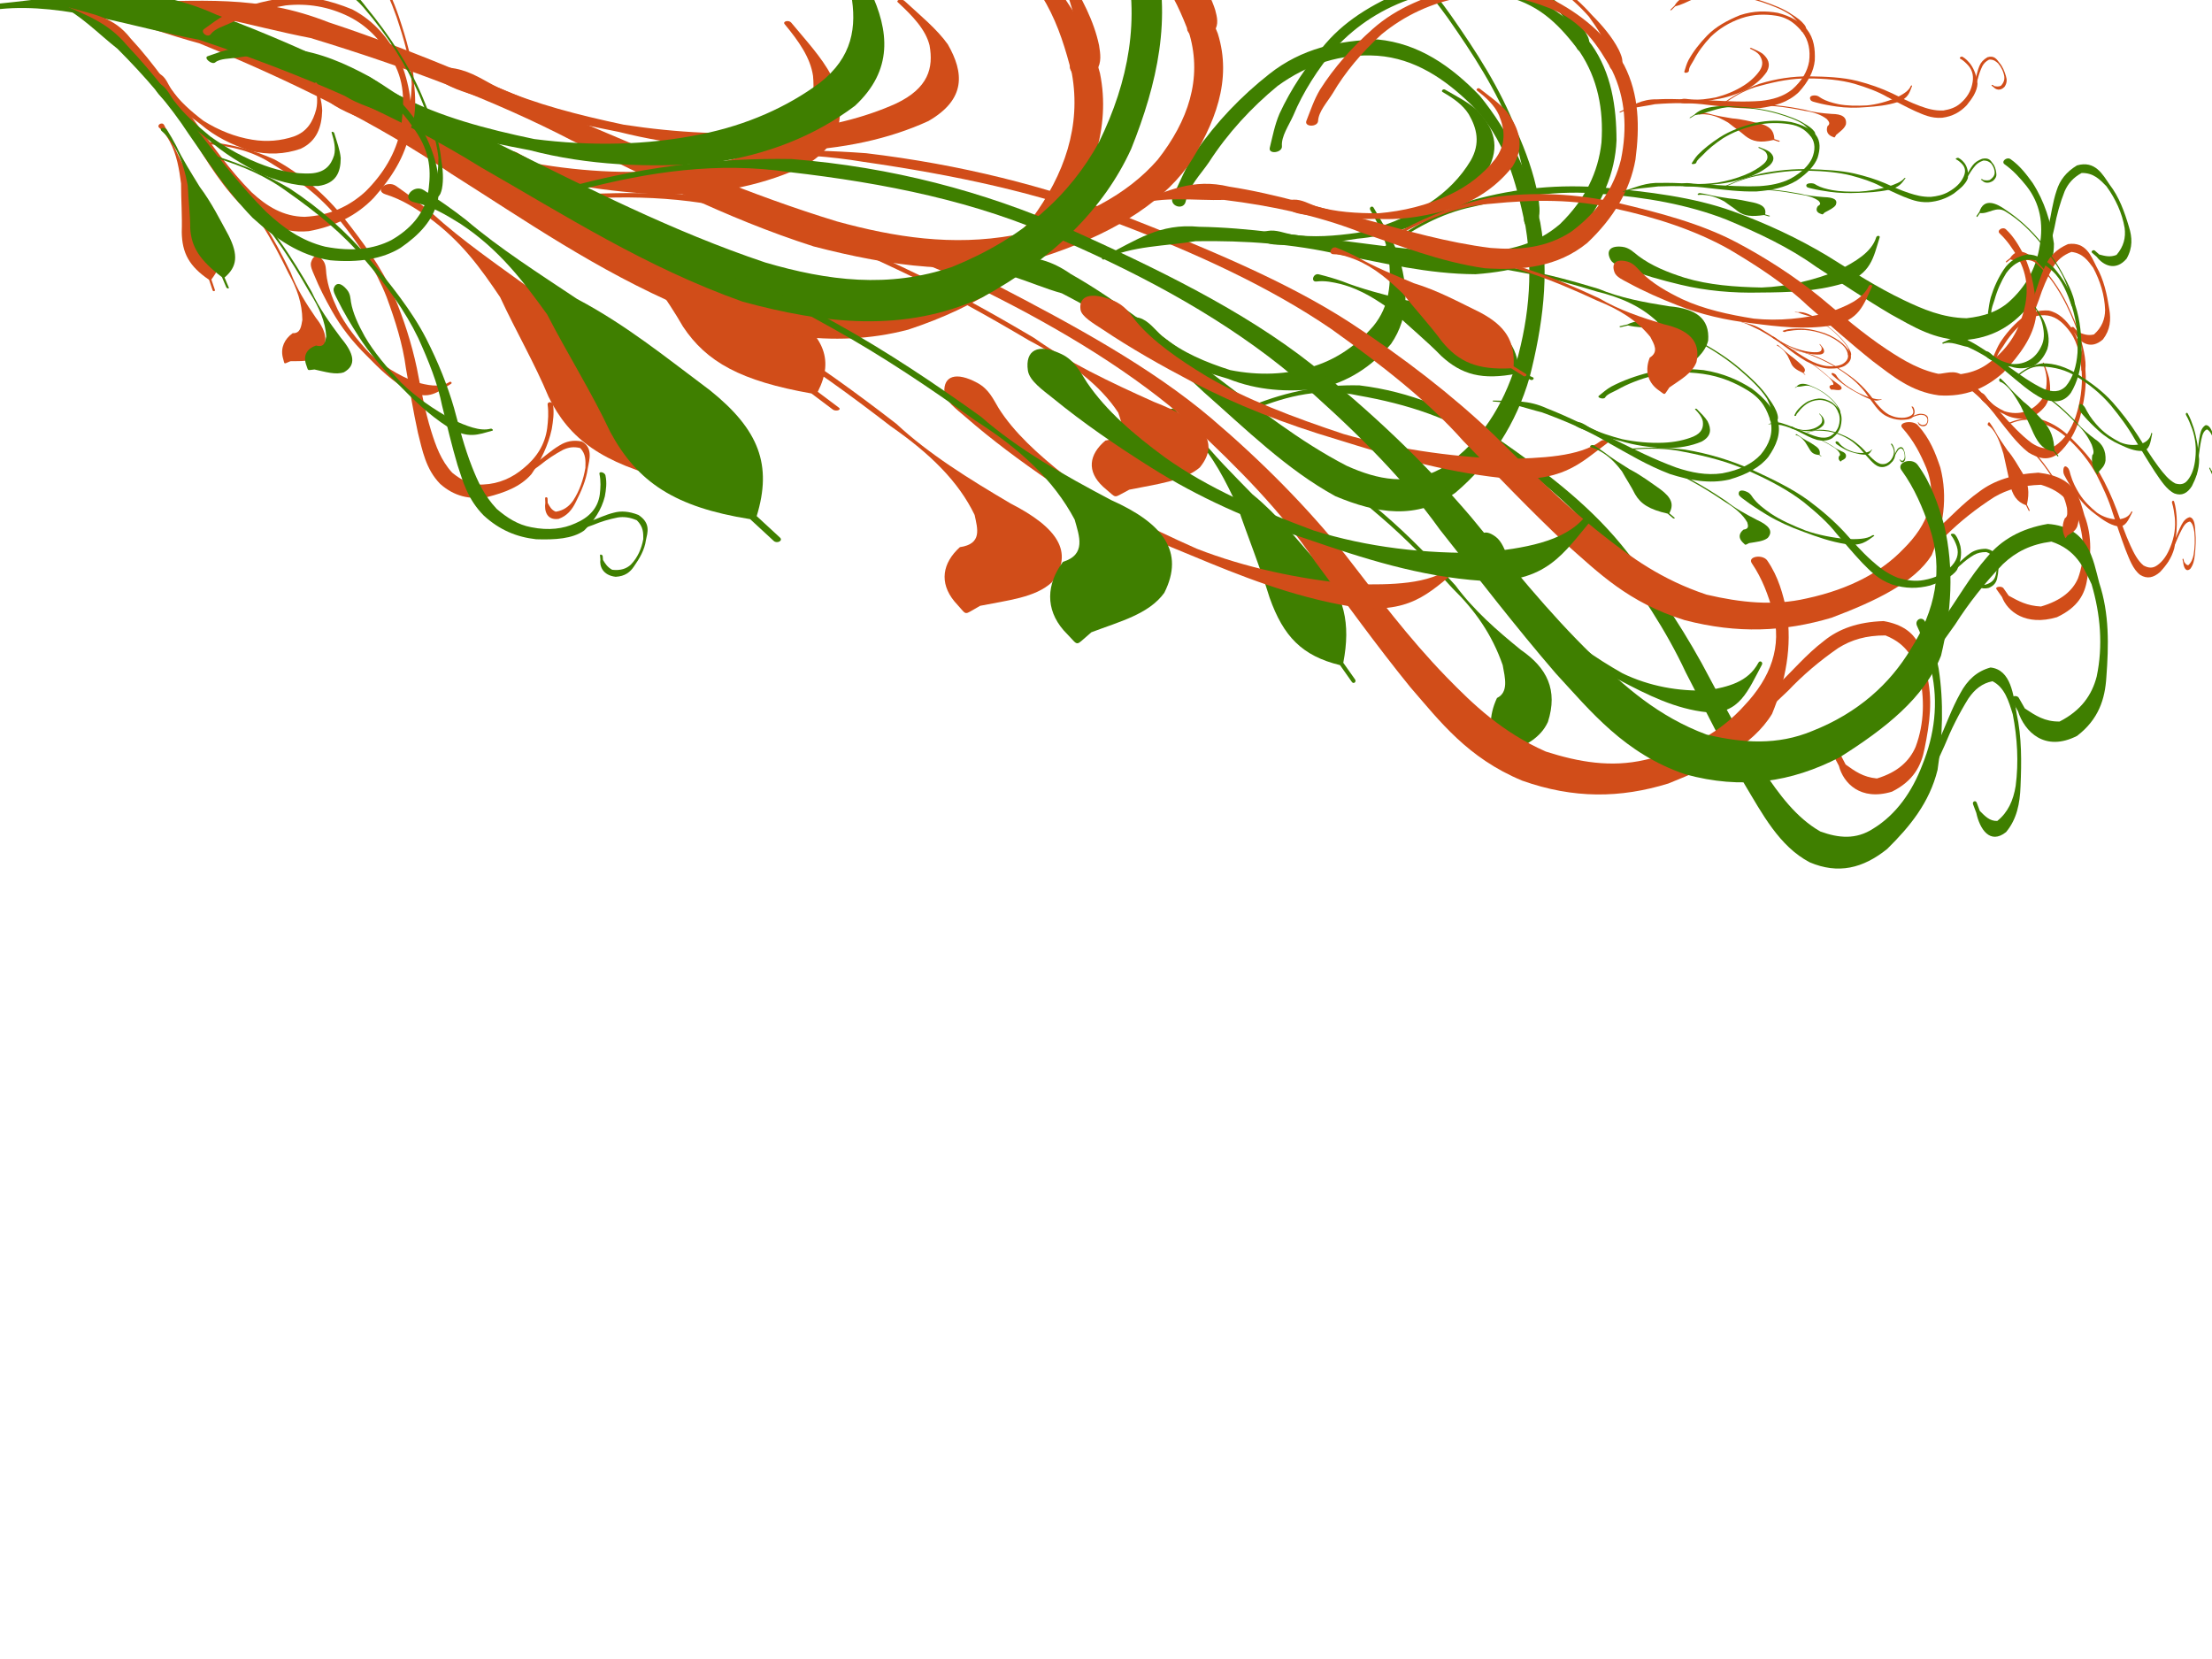<?xml version="1.0"?><svg width="640" height="480" xmlns="http://www.w3.org/2000/svg">
 <title>Orange green swirl</title>

 <g>
  <title>Layer 1</title>
  <g id="layer1" transform="rotate(89.609, 430.924, 105.244)">
   <g id="svg_32">
    <path id="svg_33" fill="#3f7f00" fill-rule="nonzero" stroke-width="1px" d="m381.959,196.503c-4.387,-2.111 -8.819,-3.954 -12.885,-6.661c-8.689,-6.16 -16.04,-13.288 -22.42,-21.501c-7.32,-9.379 -9.565,-20.121 -9.776,-31.43c1.233,-11.836 7.799,-21.128 16.517,-29.434c10.625,-8.498 23.127,-14.424 36.792,-17.238c15.128,-2.65 30.076,-0.432 44.681,3.379c13.496,3.999 24.669,11.392 33.281,21.682c7.976,11.328 5.84,22.902 0.792,34.754c-7.83,14.077 -19.575,25.773 -30.38,37.895c-11.867,12.243 -21.161,26.129 -28.871,40.87c-2.639,9.279 -8.447,19.363 -7.018,28.811c0.121,0.8 -1.103,0.957 -1.223,0.157l0,0c-1.746,-11.729 -5.296,-20.384 2.667,-31.587c8.455,-14.731 19.642,-27.814 29.771,-41.567c9.394,-12.215 19.172,-24.37 26.274,-37.893c4.147,-9.03 5.941,-17.897 1.108,-27.109c-6.415,-10.288 -15.971,-17.099 -27.971,-21.357c-13.613,-4.339 -27.765,-6.046 -42.078,-3.747c-13.104,2.704 -25.634,5.867 -35.136,15.307c-7.686,7.702 -13.634,16.451 -14.493,27.178c-0.767,10.499 2.252,20.152 8.546,28.965c6.184,7.62 13.549,14.518 21.968,20.034c3.477,2.395 6.856,5.891 11.158,6.746c2.94,0.585 1.367,5.03 -1.302,3.746z"/>
    <path id="svg_34" fill="#3f7f00" fill-rule="nonzero" stroke-width="1px" d="m506.421,-20.312c4.296,-2.015 8.93,-2.951 13.616,-3.83c9.75,-1.445 19.589,-1.007 29.277,0.517c9.471,2.406 16.389,8.151 22.772,14.727c5.623,7.1 7.253,14.236 3.724,22.435c-4.692,8.799 -14.181,13.654 -22.786,18.743c-10.619,5.874 -21.547,11.231 -32.385,16.743c-12.48,5.714 -23.657,13.204 -34.526,21.169c-12.459,9.548 -22.495,21.23 -31.023,33.866c-8.461,11.88 -12.708,25.312 -15.241,39.186c-2.406,10.426 -0.133,20.316 3.759,30.104c0.301,0.758 -0.858,1.152 -1.159,0.394l0,0c-3.943,-9.953 -5.868,-20.239 -5.521,-30.886c1.872,-14.493 7.393,-27.81 15.86,-40.159c8.975,-12.694 18.389,-25.234 30.805,-35.308c10.643,-8.581 22.117,-16.281 34.282,-22.922c10.565,-5.594 21.29,-11.022 31.205,-17.578c6.894,-4.576 13.712,-9.413 17.821,-16.465c1.955,-5.264 2.499,-10.29 -0.723,-15.325c-4.073,-6.728 -10.645,-11.327 -18.287,-14.31c-8.763,-3.63 -17.875,-4.837 -27.346,-2.812c-4.412,0.989 -8.841,2.147 -12.911,4.048c-1.77,0.826 -2.982,-1.509 -1.214,-2.338z"/>
    <path id="svg_35" fill="#3f7f00" fill-rule="nonzero" stroke-width="1px" d="m480.949,103.819c1.435,-1.932 4.139,-2.736 6.417,-3.692c6.369,-2.763 11.803,-6.844 16.881,-11.278c6.921,-6.231 11.969,-13.697 16.504,-21.503c3.795,-7.716 5.388,-16.195 5.111,-24.635c-1.006,-5.785 -2.222,-11.627 -7.945,-14.737c-0.753,-0.409 -0.123,-1.395 0.627,-0.983l0,0c7.401,4.061 14.378,6.577 13.644,15.961c-1.005,9.111 -5.116,17.17 -9.485,25.301c-4.174,8.24 -9.571,15.888 -16.211,22.628c-4.913,5.021 -10.062,9.828 -15.653,14.209c-1.803,1.442 -3.907,3.399 -6.226,3.612c-4.522,0.416 -6.239,-1.418 -3.666,-4.883z"/>
    <path id="svg_36" fill="#3f7f00" fill-rule="nonzero" stroke-width="1px" d="m416.962,206.441c0.761,-2.653 3.505,-4.556 5.424,-6.689c4.794,-5.892 7.58,-12.562 9.87,-19.555c1.659,-8.134 1.522,-16.302 -0.982,-24.243c-2.041,-6.626 -6.064,-12.477 -11.448,-17.187c-5.755,-4.806 -12.592,-5.416 -19.981,-4.586c-5.092,0.722 -9.333,2.787 -13.654,5.222c-0.745,0.421 -1.387,-0.557 -0.642,-0.976l0,0c4.44,-2.496 8.755,-5.252 13.61,-7.034c9.023,-2.718 17.837,-3.317 25.844,2.272c6.702,5.788 11.023,12.739 12.801,21.144c0.995,8.874 0.41,17.623 -3.047,26.058c-2.167,7.255 -4.712,14.594 -8.612,21.212c-1.523,2.616 -2.939,5.857 -5.974,6.916c-2.801,0.978 -3.977,0.122 -3.21,-2.554l0,0z"/>
    <path id="svg_37" fill="#3f7f00" fill-rule="nonzero" stroke-width="1px" d="m456.638,158.357c2.13,-1.599 3.422,-3.84 4.834,-5.971c3.655,-5.666 8.009,-10.888 12.492,-16.004c6.435,-7.423 13.602,-14.236 20.986,-20.842c7.428,-5.439 13.177,-11.987 18.862,-18.887c5.205,-7.467 11.636,-10.661 20.863,-7.637c4.797,2.259 6.413,6.475 8.813,10.593c0.645,0.48 1.29,0.959 1.935,1.439c0.68,0.506 0.732,0.701 0.001,1.142l0,0c-0.798,0.48 -1.595,0.961 -2.393,1.441c-4.785,2.67 -10.395,2.48 -15.389,0.073c-1.629,-3.428 -5.778,-2.379 -9.501,-1.718c-8.927,3.047 -15.872,7.876 -22.332,14.375c-7.349,6.574 -14.482,13.353 -20.885,20.74c-4.45,5.077 -8.772,10.259 -12.399,15.882c-1.391,2.099 -3.044,4.137 -3.723,6.546c-0.447,1.587 -3.54,-0.138 -2.164,-1.171z"/>
    <path id="svg_38" fill="#3f7f00" fill-rule="nonzero" stroke-width="1px" d="m388.849,94.949c-2.053,-0.165 -4.122,-0.396 -6.195,-0.531c-6.411,0.057 -12.657,1.819 -18.726,3.577c-12.093,4.559 -22.812,11.493 -33.225,18.664c-14.156,10.059 -26.515,22.024 -35.905,36.068c-6.953,9.964 -0.408,21 -2.983,31.1c0.974,1.331 1.949,2.661 2.923,3.992c0.49,0.668 -0.536,1.309 -1.023,0.639l0,0c-1.01,-1.391 -2.021,-2.783 -3.031,-4.174c-12.155,-8.617 -4.961,-22.609 2.833,-32.32c10.01,-13.817 22.043,-26.17 36.45,-36.22c10.502,-7.232 21.316,-14.219 33.514,-18.813c6.083,-2.629 12.293,-4.905 18.914,-6.08c2.298,-0.347 4.742,-0.711 6.979,-0.064c3.057,0.885 2.665,4.418 -0.525,4.162z"/>
    <path id="svg_39" fill="#3f7f00" fill-rule="nonzero" stroke-width="1px" d="m443.662,196.245c2.137,-2.137 4.383,-4.207 6.748,-6.139c6.464,-4.87 12.036,-10.504 17.814,-16.046c5.918,-7.182 13.484,-13.095 20.616,-19.236c8.926,-7.138 16.858,-9.005 28.306,-6.721c1.615,-1.123 3.23,-2.245 4.844,-3.368c0.698,-0.485 1.439,0.428 0.741,0.913l0,0c-1.635,1.136 -3.27,2.272 -4.904,3.407c-2.745,10.911 -8.353,16.322 -19.674,20.243c-8.987,2.702 -17.585,6.178 -26.472,9.109c-7.385,3.41 -14.638,6.917 -20.403,12.51c-1.997,2.069 -3.957,4.088 -4.918,6.763c-0.695,1.932 -4.194,0.061 -2.699,-1.434z"/>
    <path id="svg_40" fill="#3f7f00" fill-rule="nonzero" stroke-width="1px" d="m560.733,-13.887c-1.872,-0.93 -3.701,-1.995 -5.586,-2.936c-4.315,-2.791 -9.047,-4.972 -13.809,-7.021c-4.713,-2.21 -9.672,-3.947 -14.174,-6.524c-3.803,-2.064 -6.333,-4.849 -7.371,-8.794c0.702,-5.967 8.121,-6.561 13.285,-7.437c6.977,-1.474 14.101,-1.35 21.191,-0.994c4.942,0.206 9.467,1.137 13.174,4.269c3.681,4.681 -0.922,7.607 -5.609,8.576c-0.832,0.306 -1.664,0.613 -2.496,0.919c-0.811,0.299 -1.267,-0.765 -0.455,-1.062l0,0c0.791,-0.289 1.581,-0.577 2.372,-0.866c1.601,-1.554 3,-2.876 2.953,-5.035c-2.446,-3.111 -5.921,-4.698 -10.092,-5.399c-6.895,-0.949 -13.906,-0.578 -20.735,0.699c-3.844,1.166 -7.771,2.247 -9.614,5.809c0.589,2.977 2.268,5.144 5.001,7.026c4.28,2.697 8.812,5.006 13.54,6.964c4.698,2.194 9.428,4.378 14.374,6.058c2.113,0.921 4.426,1.579 6.231,2.984c2.002,1.557 0.124,3.91 -2.18,2.765z"/>
   </g>
  </g>
  <g id="svg_1" transform="rotate(93.418, 321.926, 43.363)">
   <g id="svg_42">
    <path id="svg_43" fill="#d14d19" fill-rule="nonzero" stroke-width="1px" d="m279.359,215.831c-3.814,-3.99 -7.667,-7.473 -11.202,-12.589c-7.554,-11.642 -13.944,-25.112 -19.49,-40.634c-6.364,-17.726 -8.315,-38.027 -8.499,-59.399c1.072,-22.369 6.78,-39.93 14.359,-55.628c9.237,-16.06 20.105,-27.26 31.985,-32.577c13.152,-5.009 26.147,-0.816 38.843,6.385c11.732,7.558 21.446,21.529 28.933,40.977c6.934,21.41 5.077,43.282 0.688,65.681c-6.807,26.604 -17.017,48.709 -26.411,71.617c-10.316,23.138 -18.396,49.381 -25.099,77.24c-2.294,17.536 -7.344,36.594 -6.101,54.451c0.105,1.511 -0.959,1.809 -1.063,0.297l0,0c-1.518,-22.166 -4.604,-38.525 2.319,-59.696c7.351,-27.839 17.076,-52.565 25.881,-78.557c8.166,-23.084 16.667,-46.057 22.841,-71.615c3.605,-17.065 5.165,-33.824 0.963,-51.234c-5.577,-19.443 -13.884,-32.315 -24.316,-40.362c-11.834,-8.2 -24.138,-11.427 -36.581,-7.081c-11.392,5.111 -22.285,11.088 -30.546,28.929c-6.682,14.556 -11.852,31.091 -12.6,51.364c-0.667,19.843 1.958,38.085 7.429,54.74c5.376,14.401 11.779,27.438 19.098,37.862c3.023,4.526 5.96,11.133 9.7,12.75c2.556,1.105 1.188,9.506 -1.132,7.08z"/>
    <path id="svg_44" fill="#d14d19" fill-rule="nonzero" stroke-width="1px" d="m387.559,-193.926c3.735,-3.808 7.763,-5.577 11.837,-7.238c8.476,-2.731 17.03,-1.903 25.452,0.978c8.233,4.546 14.247,15.404 19.797,27.832c4.888,13.418 6.305,26.905 3.237,42.401c-4.079,16.629 -12.328,25.805 -19.809,35.423c-9.231,11.102 -18.732,21.225 -28.153,31.642c-10.849,10.8 -20.567,24.953 -30.015,40.007c-10.831,18.045 -19.556,40.122 -26.97,64.003c-7.355,22.453 -11.048,47.838 -13.25,74.057c-2.091,19.705 -0.115,38.395 3.268,56.893c0.262,1.432 -0.746,2.177 -1.007,0.744l0,0c-3.428,-18.809 -5.101,-38.249 -4.8,-58.371c1.627,-27.39 6.427,-52.559 13.788,-75.897c7.802,-23.99 15.986,-47.69 26.781,-66.729c9.252,-16.217 19.228,-30.769 29.803,-43.32c9.184,-10.573 18.509,-20.83 27.128,-33.22c5.994,-8.648 11.921,-17.789 15.493,-31.117c1.699,-9.948 2.172,-19.448 -0.629,-28.962c-3.541,-12.716 -9.254,-21.408 -15.898,-27.044c-7.619,-6.86 -15.54,-9.141 -23.773,-5.315c-3.836,1.87 -7.686,4.058 -11.224,7.651c-1.538,1.562 -2.592,-2.851 -1.055,-4.418z"/>
    <path id="svg_45" fill="#d14d19" fill-rule="nonzero" stroke-width="1px" d="m365.415,40.668c1.247,-3.652 3.598,-5.17 5.579,-6.977c5.537,-5.222 10.261,-12.935 14.676,-21.315c6.016,-11.775 10.406,-25.887 14.348,-40.638c3.299,-14.582 4.684,-30.606 4.443,-46.557c-0.874,-10.933 -1.931,-21.974 -6.907,-27.851c-0.654,-0.773 -0.107,-2.637 0.545,-1.859l0,0c6.434,7.675 12.499,12.43 11.861,30.165c-0.874,17.219 -4.447,32.449 -8.246,47.816c-3.629,15.572 -8.321,30.026 -14.093,42.764c-4.271,9.49 -8.747,18.574 -13.608,26.854c-1.568,2.725 -3.397,6.423 -5.412,6.826c-3.931,0.785 -5.423,-2.68 -3.187,-9.229z"/>
    <path id="svg_46" fill="#d14d19" fill-rule="nonzero" stroke-width="1px" d="m309.788,234.614c0.662,-5.014 3.047,-8.611 4.716,-12.641c4.168,-11.135 6.589,-23.74 8.58,-36.957c1.442,-15.372 1.323,-30.809 -0.853,-45.817c-1.774,-12.522 -5.272,-23.58 -9.952,-32.482c-5.003,-9.083 -10.947,-10.236 -17.371,-8.668c-4.427,1.364 -8.114,5.266 -11.87,9.869c-0.648,0.795 -1.206,-1.053 -0.558,-1.844l0,0c3.86,-4.718 7.611,-9.925 11.832,-13.293c7.844,-5.136 15.506,-6.269 22.468,4.294c5.826,10.939 9.583,24.075 11.128,39.96c0.865,16.772 0.356,33.306 -2.649,49.248c-1.884,13.712 -4.096,27.58 -7.487,40.088c-1.324,4.943 -2.555,11.07 -5.194,13.071c-2.435,1.847 -3.457,0.231 -2.79,-4.828l0,0z"/>
    <path id="svg_47" fill="#d14d19" fill-rule="nonzero" stroke-width="1px" d="m344.281,143.74c1.852,-3.022 2.975,-7.258 4.203,-11.285c3.177,-10.708 6.963,-20.578 10.86,-30.247c5.594,-14.028 11.824,-26.904 18.244,-39.389c6.457,-10.279 11.455,-22.653 16.398,-35.694c4.525,-14.112 10.116,-20.148 18.137,-14.433c4.17,4.269 5.575,12.237 7.661,20.019c0.561,0.907 1.121,1.813 1.682,2.72c0.591,0.956 0.636,1.326 0.001,2.158l0,0c-0.693,0.908 -1.387,1.816 -2.08,2.724c-4.16,5.046 -9.037,4.688 -13.378,0.138c-1.416,-6.479 -5.023,-4.497 -8.259,-3.247c-7.761,5.759 -13.798,14.885 -19.415,27.167c-6.389,12.424 -12.59,25.236 -18.156,39.196c-3.868,9.595 -7.626,19.389 -10.779,30.016c-1.209,3.966 -2.646,7.818 -3.236,12.371c-0.389,2.999 -3.078,-0.261 -1.881,-2.214z"/>
    <path id="svg_48" fill="#d14d19" fill-rule="nonzero" stroke-width="1px" d="m285.349,23.904c-1.785,-0.311 -3.584,-0.749 -5.385,-1.003c-5.573,0.108 -11.003,3.437 -16.279,6.759c-10.513,8.616 -19.832,21.72 -28.884,35.274c-12.306,19.011 -23.051,41.624 -31.214,68.166c-6.045,18.832 -0.355,39.689 -2.594,58.776c0.847,2.515 1.694,5.029 2.541,7.544c0.426,1.263 -0.466,2.474 -0.89,1.207l0,0c-0.878,-2.63 -1.757,-5.259 -2.635,-7.889c-10.567,-16.286 -4.313,-42.728 2.462,-61.082c8.702,-26.112 19.163,-49.459 31.688,-68.452c9.13,-13.667 18.531,-26.873 29.136,-35.554c5.288,-4.968 10.687,-9.271 16.443,-11.491c1.998,-0.656 4.122,-1.344 6.067,-0.121c2.657,1.672 2.317,8.35 -0.457,7.866z"/>
    <path id="svg_49" fill="#d14d19" fill-rule="nonzero" stroke-width="1px" d="m333,215.345c1.858,-4.038 3.81,-7.95 5.867,-11.603c5.619,-9.204 10.464,-19.852 15.487,-30.326c5.145,-13.573 11.723,-24.748 17.923,-36.355c7.76,-13.49 14.655,-17.018 24.608,-12.702c1.404,-2.122 2.808,-4.244 4.211,-6.366c0.607,-0.917 1.251,0.809 0.644,1.726l0,0c-1.421,2.147 -2.842,4.293 -4.264,6.439c-2.387,20.62 -7.262,30.847 -17.104,38.257c-7.813,5.106 -15.288,11.675 -23.013,17.215c-6.421,6.444 -12.726,13.073 -17.737,23.643c-1.736,3.911 -3.44,7.726 -4.276,12.781c-0.604,3.652 -3.646,0.115 -2.347,-2.71z"/>
    <path id="svg_50" fill="#d14d19" fill-rule="nonzero" stroke-width="1px" d="m434.776,-181.784c-1.628,-1.758 -3.217,-3.77 -4.856,-5.548c-3.751,-5.275 -7.865,-9.397 -12.005,-13.27c-4.097,-4.177 -8.408,-7.46 -12.322,-12.33c-3.306,-3.901 -5.506,-9.165 -6.408,-16.62c0.61,-11.278 7.06,-12.4 11.549,-14.056c6.065,-2.786 12.259,-2.551 18.422,-1.879c4.296,0.39 8.23,2.149 11.453,8.067c3.2,8.847 -0.801,14.377 -4.877,16.208c-0.723,0.579 -1.446,1.158 -2.17,1.737c-0.705,0.564 -1.101,-1.446 -0.395,-2.006l0,0c0.687,-0.546 1.375,-1.091 2.062,-1.637c1.392,-2.937 2.608,-5.435 2.567,-9.516c-2.126,-5.879 -5.147,-8.878 -8.774,-10.203c-5.994,-1.793 -12.09,-1.093 -18.026,1.322c-3.342,2.204 -6.756,4.247 -8.358,10.978c0.512,5.626 1.972,9.722 4.348,13.278c3.721,5.098 7.661,9.46 11.771,13.161c4.084,4.147 8.196,8.274 12.496,11.449c1.837,1.74 3.848,2.985 5.417,5.639c1.74,2.943 0.108,7.389 -1.895,5.225z"/>
   </g>
  </g>
  <g id="svg_11" transform="rotate(96.293, 285.703, 59.553)">
   <g id="svg_52">
    <path id="svg_53" fill="#d14d19" fill-rule="nonzero" stroke-width="1px" d="m235.565,230.749c-4.492,-3.96 -9.031,-7.418 -13.194,-12.496c-8.897,-11.556 -16.424,-24.927 -22.957,-40.335c-7.496,-17.595 -9.794,-37.747 -10.01,-58.961c1.263,-22.204 7.986,-39.636 16.913,-55.217c10.88,-15.941 23.681,-27.059 37.673,-32.337c15.491,-4.972 30.797,-0.81 45.752,6.338c13.819,7.502 25.26,21.37 34.079,40.675c8.167,21.252 5.98,42.962 0.811,65.196c-8.017,26.408 -20.044,48.349 -31.108,71.089c-12.151,22.967 -21.668,49.017 -29.563,76.671c-2.703,17.406 -8.65,36.324 -7.186,54.049c0.124,1.5 -1.13,1.795 -1.252,0.295l0,0c-1.788,-22.002 -5.423,-38.24 2.731,-59.256c8.658,-27.634 20.113,-52.177 30.484,-77.978c9.619,-22.914 19.632,-45.718 26.904,-71.086c4.247,-16.939 6.084,-33.575 1.134,-50.856c-6.568,-19.3 -16.354,-32.077 -28.641,-40.064c-13.939,-8.14 -28.431,-11.343 -43.087,-7.028c-13.418,5.073 -26.248,11.006 -35.978,28.716c-7.87,14.449 -13.96,30.862 -14.841,50.985c-0.786,19.696 2.306,37.804 8.75,54.337c6.332,14.295 13.874,27.236 22.494,37.583c3.561,4.493 7.02,11.051 11.425,12.656c3.011,1.097 1.399,9.436 -1.333,7.028z"/>
    <path id="svg_54" fill="#d14d19" fill-rule="nonzero" stroke-width="1px" d="m363.009,-175.986c4.399,-3.779 9.144,-5.536 13.942,-7.184c9.984,-2.711 20.059,-1.889 29.979,0.971c9.698,4.513 16.781,15.291 23.318,27.627c5.757,13.319 7.426,26.707 3.813,42.088c-4.804,16.507 -14.52,25.614 -23.333,35.162c-10.873,11.02 -22.063,21.069 -33.161,31.409c-12.779,10.72 -24.224,24.769 -35.353,39.712c-12.758,17.912 -23.034,39.826 -31.766,63.531c-8.663,22.287 -13.013,47.485 -15.607,73.511c-2.463,19.559 -0.136,38.112 3.849,56.474c0.309,1.422 -0.879,2.161 -1.186,0.738l0,0c-4.037,-18.671 -6.008,-37.967 -5.653,-57.94c1.917,-27.188 7.57,-52.171 16.24,-75.337c9.19,-23.813 18.83,-47.338 31.544,-66.237c10.898,-16.098 22.647,-30.542 35.104,-43.001c10.818,-10.495 21.801,-20.676 31.952,-32.975c7.06,-8.584 14.041,-17.658 18.248,-30.887c2.002,-9.874 2.559,-19.304 -0.741,-28.748c-4.17,-12.622 -10.9,-21.25 -18.725,-26.845c-8.974,-6.81 -18.303,-9.074 -28.002,-5.276c-4.518,1.856 -9.052,4.028 -13.22,7.594c-1.812,1.55 -3.053,-2.83 -1.243,-4.386z"/>
    <path id="svg_55" fill="#d14d19" fill-rule="nonzero" stroke-width="1px" d="m336.927,56.878c1.469,-3.625 4.238,-5.132 6.571,-6.925c6.521,-5.184 12.086,-12.839 17.286,-21.158c7.086,-11.688 12.256,-25.696 16.9,-40.338c3.886,-14.474 5.517,-30.381 5.234,-46.213c-1.03,-10.853 -2.275,-21.812 -8.135,-27.645c-0.771,-0.767 -0.126,-2.618 0.642,-1.845l0,0c7.578,7.618 14.722,12.339 13.971,29.942c-1.029,17.092 -5.239,32.21 -9.713,47.463c-4.274,15.457 -9.801,29.805 -16.599,42.449c-5.03,9.42 -10.303,18.437 -16.028,26.656c-1.846,2.705 -4.001,6.376 -6.375,6.775c-4.63,0.78 -6.388,-2.66 -3.754,-9.161z"/>
    <path id="svg_56" fill="#d14d19" fill-rule="nonzero" stroke-width="1px" d="m271.406,249.394c0.779,-4.977 3.589,-8.548 5.554,-12.548c4.909,-11.053 7.761,-23.565 10.107,-36.684c1.698,-15.259 1.558,-30.582 -1.005,-45.479c-2.089,-12.43 -6.209,-23.406 -11.722,-32.242c-5.893,-9.016 -12.894,-10.161 -20.46,-8.604c-5.214,1.354 -9.557,5.228 -13.982,9.796c-0.763,0.789 -1.421,-1.045 -0.657,-1.831l0,0c4.546,-4.683 8.965,-9.852 13.936,-13.195c9.239,-5.098 18.264,-6.222 26.463,4.262c6.863,10.858 11.287,23.898 13.107,39.666c1.019,16.648 0.42,33.061 -3.12,48.885c-2.219,13.611 -4.824,27.377 -8.818,39.792c-1.559,4.907 -3.009,10.988 -6.118,12.975c-2.868,1.834 -4.072,0.23 -3.287,-4.792l0,0z"/>
    <path id="svg_57" fill="#d14d19" fill-rule="nonzero" stroke-width="1px" d="m312.034,159.19c2.181,-3 3.504,-7.204 4.95,-11.202c3.742,-10.629 8.201,-20.426 12.792,-30.024c6.589,-13.925 13.928,-26.705 21.489,-39.098c7.606,-10.203 13.492,-22.486 19.314,-35.431c5.329,-14.008 11.915,-20 21.363,-14.327c4.912,4.238 6.566,12.147 9.024,19.872c0.66,0.9 1.321,1.8 1.981,2.7c0.696,0.949 0.75,1.316 0.001,2.142l0,0c-0.817,0.901 -1.633,1.802 -2.45,2.703c-4.899,5.009 -10.645,4.653 -15.757,0.137c-1.668,-6.431 -5.917,-4.463 -9.728,-3.224c-9.141,5.716 -16.252,14.775 -22.868,26.967c-7.525,12.332 -14.829,25.05 -21.386,38.907c-4.556,9.524 -8.982,19.246 -12.696,29.795c-1.425,3.937 -3.117,7.761 -3.812,12.279c-0.458,2.977 -3.625,-0.259 -2.216,-2.197z"/>
    <path id="svg_58" fill="#d14d19" fill-rule="nonzero" stroke-width="1px" d="m242.62,40.238c-2.102,-0.309 -4.221,-0.744 -6.343,-0.995c-6.564,0.107 -12.96,3.412 -19.175,6.709c-12.383,8.552 -23.359,21.56 -34.021,35.014c-14.495,18.871 -27.15,41.317 -36.766,67.663c-7.12,18.693 -0.418,39.396 -3.055,58.342c0.998,2.496 1.995,4.992 2.993,7.489c0.501,1.254 -0.549,2.455 -1.048,1.198l0,0c-1.035,-2.61 -2.069,-5.221 -3.104,-7.831c-12.446,-16.166 -5.08,-42.413 2.9,-60.632c10.25,-25.92 22.571,-49.095 37.324,-67.948c10.754,-13.566 21.827,-26.675 34.317,-35.292c6.229,-4.932 12.588,-9.202 19.367,-11.406c2.353,-0.651 4.855,-1.334 7.146,-0.12c3.13,1.66 2.729,8.288 -0.538,7.808z"/>
    <path id="svg_59" fill="#d14d19" fill-rule="nonzero" stroke-width="1px" d="m298.746,230.267c2.188,-4.008 4.488,-7.892 6.91,-11.517c6.619,-9.136 12.325,-19.706 18.241,-30.102c6.06,-13.473 13.808,-24.566 21.11,-36.086c9.14,-13.39 17.262,-16.892 28.985,-12.608c1.654,-2.106 3.307,-4.212 4.961,-6.319c0.714,-0.91 1.474,0.803 0.759,1.713l0,0c-1.674,2.131 -3.348,4.261 -5.022,6.392c-2.811,20.468 -8.554,30.619 -20.146,37.975c-9.202,5.068 -18.007,11.589 -27.106,17.088c-7.562,6.397 -14.989,12.977 -20.892,23.469c-2.045,3.882 -4.052,7.669 -5.036,12.686c-0.711,3.625 -4.294,0.114 -2.764,-2.69z"/>
    <path id="svg_60" fill="#d14d19" fill-rule="nonzero" stroke-width="1px" d="m418.624,-163.933c-1.917,-1.745 -3.789,-3.742 -5.72,-5.507c-4.418,-5.236 -9.263,-9.327 -14.14,-13.172c-4.826,-4.146 -9.904,-7.405 -14.514,-12.239c-3.895,-3.872 -6.485,-9.097 -7.548,-16.497c0.719,-11.195 8.316,-12.308 13.604,-13.952c7.144,-2.766 14.439,-2.532 21.698,-1.865c5.06,0.387 9.693,2.133 13.49,8.008c3.769,8.782 -0.944,14.271 -5.744,16.088c-0.852,0.575 -1.704,1.149 -2.555,1.724c-0.83,0.56 -1.297,-1.436 -0.466,-1.992l0,0c0.81,-0.541 1.619,-1.083 2.429,-1.625c1.639,-2.915 3.072,-5.395 3.024,-9.446c-2.504,-5.835 -6.063,-8.812 -10.334,-10.128c-7.061,-1.78 -14.24,-1.085 -21.232,1.312c-3.936,2.188 -7.958,4.216 -9.844,10.897c0.603,5.584 2.322,9.65 5.121,13.18c4.383,5.06 9.023,9.39 13.864,13.064c4.81,4.117 9.654,8.213 14.718,11.365c2.164,1.727 4.532,2.963 6.381,5.598c2.05,2.922 0.127,7.334 -2.232,5.186z"/>
   </g>
  </g>
  <g id="svg_21" transform="rotate(89.825, 304.084, 38.062)">
   <g id="svg_62">
    <path id="svg_63" fill="#3f7f00" fill-rule="nonzero" stroke-width="1px" d="m241.049,220.096c-5.648,-4.211 -11.354,-7.888 -16.588,-13.287c-11.186,-12.287 -20.649,-26.505 -28.862,-42.888c-9.424,-18.709 -12.313,-40.137 -12.585,-62.694c1.588,-23.609 10.04,-42.145 21.263,-58.713c13.679,-16.951 29.773,-28.772 47.364,-34.384c19.476,-5.287 38.719,-0.861 57.52,6.739c17.374,7.977 31.758,22.723 42.845,43.25c10.268,22.597 7.518,45.682 1.019,69.324c-10.08,28.08 -25.199,51.41 -39.11,75.589c-15.276,24.421 -27.242,52.12 -37.168,81.524c-3.398,18.508 -10.875,38.624 -9.035,57.471c0.156,1.595 -1.42,1.909 -1.574,0.313l0,0c-2.248,-23.395 -6.818,-40.661 3.434,-63.007c10.885,-29.384 25.286,-55.48 38.325,-82.914c12.093,-24.365 24.681,-48.612 33.824,-75.587c5.339,-18.011 7.648,-35.7 1.426,-54.076c-8.258,-20.522 -20.56,-34.107 -36.009,-42.601c-17.525,-8.655 -35.744,-12.061 -54.17,-7.473c-16.869,5.394 -33,11.703 -45.233,30.534c-9.895,15.364 -17.551,32.815 -18.658,54.213c-0.988,20.943 2.899,40.198 11.001,57.776c7.961,15.2 17.442,28.96 28.28,39.962c4.477,4.777 8.826,11.75 14.364,13.457c3.785,1.167 1.759,10.033 -1.676,7.472z"/>
    <path id="svg_64" fill="#3f7f00" fill-rule="nonzero" stroke-width="1px" d="m401.275,-212.388c5.531,-4.019 11.496,-5.886 17.528,-7.639c12.552,-2.883 25.218,-2.008 37.69,1.032c12.192,4.799 21.098,16.259 29.316,29.376c7.238,14.163 9.337,28.397 4.794,44.752c-6.04,17.552 -18.255,27.236 -29.334,37.388c-13.67,11.718 -27.738,22.402 -41.69,33.397c-16.066,11.399 -30.456,26.337 -44.447,42.226c-16.039,19.046 -28.959,42.347 -39.938,67.553c-10.892,23.698 -16.36,50.491 -19.621,78.164c-3.097,20.797 -0.171,40.525 4.839,60.049c0.388,1.512 -1.105,2.297 -1.492,0.785l0,0c-5.076,-19.853 -7.554,-40.37 -7.108,-61.608c2.409,-28.909 9.517,-55.474 20.417,-80.106c11.554,-25.321 23.673,-50.335 39.658,-70.43c13.701,-17.117 28.473,-32.476 44.133,-45.723c13.601,-11.159 27.408,-21.985 40.171,-35.062c8.876,-9.127 17.653,-18.776 22.942,-32.843c2.516,-10.499 3.217,-20.526 -0.931,-30.568c-5.243,-13.421 -13.704,-22.595 -23.542,-28.544c-11.282,-7.241 -23.011,-9.648 -35.204,-5.61c-5.68,1.974 -11.381,4.283 -16.621,8.075c-2.278,1.649 -3.839,-3.01 -1.563,-4.663z"/>
    <path id="svg_65" fill="#3f7f00" fill-rule="nonzero" stroke-width="1px" d="m368.484,35.218c1.847,-3.855 5.328,-5.457 8.261,-7.364c8.199,-5.512 15.195,-13.652 21.732,-22.497c8.909,-12.428 15.409,-27.322 21.247,-42.892c4.885,-15.391 6.936,-32.304 6.58,-49.139c-1.295,-11.54 -2.86,-23.193 -10.228,-29.395c-0.969,-0.816 -0.159,-2.783 0.808,-1.962l0,0c9.528,8.1 18.509,13.12 17.565,31.838c-1.294,18.174 -6.586,34.249 -12.211,50.468c-5.374,16.436 -12.322,31.691 -20.869,45.136c-6.324,10.016 -12.953,19.605 -20.151,28.344c-2.321,2.876 -5.03,6.779 -8.015,7.204c-5.821,0.829 -8.031,-2.828 -4.719,-9.74z"/>
    <path id="svg_66" fill="#3f7f00" fill-rule="nonzero" stroke-width="1px" d="m286.109,239.921c0.98,-5.293 4.512,-9.089 6.983,-13.342c6.172,-11.752 9.758,-25.057 12.706,-39.007c2.135,-16.225 1.959,-32.518 -1.264,-48.358c-2.627,-13.217 -7.807,-24.888 -14.737,-34.284c-7.409,-9.586 -16.21,-10.804 -25.723,-9.148c-6.555,1.44 -12.015,5.558 -17.578,10.416c-0.96,0.839 -1.786,-1.111 -0.826,-1.947l0,0c5.716,-4.979 11.271,-10.475 17.521,-14.031c11.615,-5.421 22.962,-6.616 33.271,4.532c8.628,11.546 14.191,25.411 16.479,42.177c1.281,17.702 0.527,35.154 -3.923,51.979c-2.79,14.472 -6.065,29.11 -11.086,42.312c-1.96,5.217 -3.783,11.683 -7.691,13.796c-3.605,1.95 -5.12,0.244 -4.132,-5.095l0,0z"/>
    <path id="svg_67" fill="#3f7f00" fill-rule="nonzero" stroke-width="1px" d="m337.187,144.007c2.743,-3.19 4.405,-7.66 6.223,-11.911c4.705,-11.302 10.31,-21.719 16.082,-31.924c8.284,-14.806 17.51,-28.396 27.016,-41.573c9.562,-10.849 16.963,-23.91 24.282,-37.674c6.7,-14.895 14.98,-21.266 26.858,-15.234c6.176,4.506 8.256,12.915 11.345,21.13c0.83,0.957 1.66,1.914 2.49,2.871c0.876,1.009 0.942,1.399 0.001,2.278l0,0c-1.027,0.958 -2.054,1.916 -3.08,2.875c-6.16,5.326 -13.383,4.948 -19.811,0.145c-2.097,-6.839 -7.439,-4.746 -12.231,-3.428c-11.492,6.078 -20.433,15.71 -28.75,28.674c-9.46,13.113 -18.643,26.635 -26.887,41.37c-5.728,10.127 -11.293,20.464 -15.962,31.681c-1.791,4.186 -3.919,8.252 -4.792,13.057c-0.576,3.166 -4.558,-0.275 -2.786,-2.337z"/>
    <path id="svg_68" fill="#3f7f00" fill-rule="nonzero" stroke-width="1px" d="m249.919,17.525c-2.643,-0.328 -5.307,-0.791 -7.975,-1.058c-8.253,0.114 -16.294,3.628 -24.107,7.134c-15.568,9.094 -29.367,22.925 -42.772,37.23c-18.223,20.066 -34.134,43.933 -46.223,71.947c-8.951,19.876 -0.525,41.89 -3.84,62.036c1.254,2.654 2.508,5.308 3.763,7.963c0.63,1.333 -0.691,2.611 -1.317,1.274l0,0c-1.301,-2.775 -2.601,-5.551 -3.902,-8.327c-15.648,-17.189 -6.386,-45.098 3.647,-64.47c12.886,-27.561 28.377,-52.203 46.925,-72.249c13.52,-14.425 27.441,-28.364 43.145,-37.526c7.831,-5.244 15.826,-9.785 24.349,-12.128c2.959,-0.692 6.104,-1.419 8.984,-0.127c3.935,1.765 3.431,8.813 -0.676,8.303z"/>
    <path id="svg_69" fill="#3f7f00" fill-rule="nonzero" stroke-width="1px" d="m320.482,219.583c2.751,-4.262 5.642,-8.391 8.688,-12.246c8.321,-9.714 15.495,-20.954 22.933,-32.008c7.618,-14.325 17.359,-26.121 26.541,-38.371c11.491,-14.238 21.702,-17.962 36.44,-13.406c2.079,-2.24 4.158,-4.479 6.236,-6.719c0.898,-0.968 1.853,0.854 0.954,1.821l0,0c-2.105,2.266 -4.209,4.531 -6.314,6.797c-3.534,21.764 -10.754,32.557 -25.328,40.379c-11.569,5.389 -22.639,12.323 -34.079,18.17c-9.508,6.802 -18.845,13.798 -26.265,24.954c-2.571,4.127 -5.094,8.154 -6.332,13.489c-0.894,3.854 -5.399,0.121 -3.475,-2.86z"/>
    <path id="svg_70" fill="#3f7f00" fill-rule="nonzero" stroke-width="1px" d="m471.195,-199.572c-2.41,-1.856 -4.764,-3.979 -7.191,-5.856c-5.554,-5.567 -11.646,-9.918 -17.777,-14.006c-6.067,-4.408 -12.451,-7.874 -18.247,-13.014c-4.896,-4.117 -8.153,-9.673 -9.489,-17.542c0.904,-11.903 10.455,-13.087 17.103,-14.835c8.981,-2.941 18.153,-2.692 27.28,-1.983c6.362,0.412 12.187,2.268 16.96,8.515c4.739,9.338 -1.187,15.174 -7.221,17.107c-1.071,0.611 -2.142,1.222 -3.213,1.833c-1.044,0.596 -1.631,-1.526 -0.586,-2.118l0,0c1.018,-0.576 2.036,-1.152 3.054,-1.727c2.061,-3.1 3.862,-5.736 3.802,-10.044c-3.149,-6.205 -7.622,-9.37 -12.992,-10.769c-8.877,-1.893 -17.903,-1.153 -26.694,1.395c-4.949,2.327 -10.005,4.482 -12.376,11.587c0.758,5.938 2.92,10.261 6.438,14.015c5.51,5.381 11.344,9.985 17.43,13.891c6.048,4.377 12.137,8.733 18.504,12.084c2.72,1.836 5.698,3.151 8.022,5.952c2.577,3.107 0.16,7.799 -2.806,5.515z"/>
   </g>
  </g>
  <g id="svg_71" transform="rotate(69.195, 456.828, 42.1)">
   <g id="svg_72">
    <path id="svg_73" fill="#3f7f00" fill-rule="nonzero" stroke-width="1px" d="m425.659,125.935c-2.793,-1.939 -5.614,-3.633 -8.202,-6.12c-5.531,-5.659 -10.21,-12.207 -14.271,-19.752c-4.66,-8.617 -6.089,-18.485 -6.223,-28.874c0.785,-10.873 4.964,-19.41 10.514,-27.04c6.764,-7.807 14.721,-13.251 23.42,-15.836c9.63,-2.435 19.145,-0.397 28.441,3.104c8.591,3.674 15.703,10.465 21.185,19.919c5.077,10.407 3.718,21.039 0.504,31.927c-4.984,12.932 -12.46,23.677 -19.338,34.813c-7.554,11.247 -13.47,24.004 -18.378,37.546c-1.68,8.524 -5.377,17.788 -4.467,26.468c0.077,0.735 -0.702,0.879 -0.778,0.144l0,0c-1.112,-10.775 -3.371,-18.727 1.698,-29.018c5.382,-13.533 12.503,-25.552 18.95,-38.187c5.979,-11.221 12.204,-22.388 16.725,-34.812c2.64,-8.295 3.782,-16.442 0.705,-24.905c-4.083,-9.451 -10.166,-15.708 -17.805,-19.62c-8.665,-3.986 -17.674,-5.555 -26.785,-3.442c-8.341,2.484 -16.317,5.39 -22.366,14.062c-4.893,7.076 -8.678,15.113 -9.226,24.968c-0.488,9.646 1.434,18.513 5.44,26.609c3.936,7 8.625,13.338 13.983,18.405c2.214,2.2 4.364,5.412 7.102,6.198c1.872,0.537 0.87,4.621 -0.828,3.441z"/>
    <path id="svg_74" fill="#3f7f00" fill-rule="nonzero" stroke-width="1px" d="m504.885,-73.247c2.735,-1.851 5.684,-2.711 8.667,-3.518c6.207,-1.328 12.469,-0.925 18.636,0.475c6.029,2.21 10.432,7.488 14.496,13.529c3.579,6.523 4.617,13.078 2.37,20.611c-2.987,8.084 -9.027,12.544 -14.505,17.219c-6.759,5.397 -13.715,10.317 -20.614,15.381c-7.944,5.25 -15.059,12.13 -21.977,19.447c-7.931,8.772 -14.319,19.503 -19.748,31.112c-5.386,10.914 -8.089,23.254 -9.702,35.999c-1.531,9.578 -0.084,18.664 2.393,27.656c0.192,0.696 -0.546,1.058 -0.737,0.362l0,0c-2.51,-9.143 -3.735,-18.593 -3.514,-28.374c1.191,-13.314 4.706,-25.549 10.095,-36.893c5.713,-11.662 11.705,-23.182 19.609,-32.437c6.775,-7.883 14.079,-14.957 21.822,-21.058c6.725,-5.139 13.552,-10.125 19.863,-16.148c4.389,-4.204 8.729,-8.647 11.344,-15.126c1.244,-4.836 1.591,-9.453 -0.46,-14.078c-2.593,-6.181 -6.776,-10.406 -11.64,-13.146c-5.578,-3.335 -11.378,-4.444 -17.407,-2.584c-2.809,0.909 -5.627,1.973 -8.218,3.719c-1.126,0.759 -1.898,-1.386 -0.773,-2.148z"/>
    <path id="svg_75" fill="#3f7f00" fill-rule="nonzero" stroke-width="1px" d="m488.671,40.789c0.913,-1.775 2.634,-2.513 4.085,-3.391c4.054,-2.538 7.513,-6.288 10.746,-10.361c4.405,-5.724 7.619,-12.583 10.506,-19.754c2.416,-7.088 3.43,-14.878 3.253,-22.631c-0.64,-5.315 -1.414,-10.682 -5.057,-13.538c-0.479,-0.376 -0.078,-1.282 0.399,-0.903l0,0c4.711,3.731 9.152,6.042 8.685,14.663c-0.64,8.37 -3.257,15.774 -6.038,23.243c-2.657,7.569 -6.093,14.596 -10.319,20.788c-3.127,4.613 -6.405,9.029 -9.964,13.054c-1.148,1.325 -2.487,3.122 -3.963,3.318c-2.878,0.382 -3.971,-1.303 -2.333,-4.486z"/>
    <path id="svg_76" fill="#3f7f00" fill-rule="nonzero" stroke-width="1px" d="m447.94,135.066c0.484,-2.438 2.231,-4.186 3.453,-6.145c3.052,-5.413 4.825,-11.54 6.283,-17.965c1.056,-7.472 0.969,-14.976 -0.625,-22.272c-1.299,-6.087 -3.86,-11.462 -7.287,-15.789c-3.664,-4.415 -8.015,-4.976 -12.719,-4.213c-3.241,0.663 -5.941,2.56 -8.692,4.797c-0.474,0.386 -0.883,-0.512 -0.408,-0.897l0,0c2.826,-2.293 5.573,-4.825 8.663,-6.462c5.743,-2.497 11.354,-3.047 16.451,2.087c4.266,5.317 7.017,11.703 8.148,19.425c0.633,8.153 0.261,16.19 -1.94,23.939c-1.38,6.665 -2.999,13.407 -5.482,19.487c-0.969,2.403 -1.871,5.381 -3.803,6.354c-1.783,0.898 -2.531,0.112 -2.043,-2.347l0,0z"/>
    <path id="svg_77" fill="#3f7f00" fill-rule="nonzero" stroke-width="1px" d="m473.196,90.892c1.356,-1.469 2.178,-3.528 3.077,-5.486c2.326,-5.205 5.098,-10.003 7.952,-14.703c4.096,-6.819 8.658,-13.078 13.358,-19.147c4.728,-4.997 8.388,-11.012 12.007,-17.351c3.313,-6.86 7.407,-9.794 13.28,-7.016c3.054,2.075 4.082,5.948 5.61,9.731c0.411,0.441 0.821,0.881 1.231,1.322c0.433,0.465 0.466,0.644 0,1.049l0,0c-0.508,0.441 -1.015,0.883 -1.523,1.324c-3.046,2.453 -6.617,2.279 -9.796,0.067c-1.037,-3.15 -3.678,-2.186 -6.048,-1.579c-5.682,2.799 -10.103,7.235 -14.216,13.206c-4.678,6.039 -9.218,12.267 -13.294,19.053c-2.832,4.664 -5.584,9.425 -7.892,14.591c-0.886,1.928 -1.938,3.801 -2.37,6.013c-0.285,1.458 -2.254,-0.127 -1.377,-1.076z"/>
    <path id="svg_78" fill="#3f7f00" fill-rule="nonzero" stroke-width="1px" d="m430.045,32.64c-1.307,-0.151 -2.624,-0.364 -3.943,-0.487c-4.081,0.053 -8.057,1.671 -11.92,3.286c-7.698,4.188 -14.521,10.558 -21.149,17.146c-9.011,9.241 -16.878,20.233 -22.855,33.135c-4.426,9.154 -0.26,19.293 -1.899,28.571c0.62,1.222 1.24,2.445 1.861,3.667c0.312,0.614 -0.341,1.202 -0.651,0.587l0,0c-0.643,-1.278 -1.286,-2.557 -1.929,-3.835c-7.737,-7.916 -3.158,-20.77 1.803,-29.692c6.372,-12.693 14.031,-24.042 23.202,-33.275c6.685,-6.644 13.569,-13.063 21.333,-17.283c3.872,-2.415 7.825,-4.506 12.04,-5.586c1.463,-0.319 3.018,-0.654 4.442,-0.059c1.946,0.813 1.697,4.059 -0.334,3.824z"/>
    <path id="svg_79" fill="#3f7f00" fill-rule="nonzero" stroke-width="1px" d="m464.936,125.699c1.36,-1.963 2.79,-3.865 4.296,-5.64c4.115,-4.474 7.662,-9.65 11.339,-14.741c3.767,-6.598 8.583,-12.03 13.123,-17.672c5.682,-6.557 10.731,-8.272 18.018,-6.174c1.028,-1.031 2.056,-2.063 3.084,-3.094c0.444,-0.446 0.916,0.393 0.472,0.839l0,0c-1.041,1.043 -2.081,2.087 -3.122,3.13c-1.747,10.023 -5.317,14.994 -12.524,18.597c-5.72,2.482 -11.194,5.675 -16.851,8.368c-4.701,3.132 -9.318,6.355 -12.987,11.493c-1.271,1.901 -2.519,3.755 -3.131,6.213c-0.442,1.775 -2.67,0.056 -1.718,-1.317z"/>
    <path id="svg_80" fill="#3f7f00" fill-rule="nonzero" stroke-width="1px" d="m539.457,-67.345c-1.192,-0.855 -2.356,-1.833 -3.556,-2.697c-2.746,-2.564 -5.759,-4.568 -8.79,-6.45c-3,-2.03 -6.157,-3.626 -9.023,-5.993c-2.421,-1.896 -4.031,-4.455 -4.692,-8.079c0.447,-5.482 5.169,-6.027 8.457,-6.832c4.441,-1.354 8.976,-1.24 13.489,-0.913c3.146,0.19 6.026,1.044 8.386,3.921c2.343,4.301 -0.587,6.989 -3.571,7.879c-0.53,0.281 -1.059,0.563 -1.589,0.844c-0.516,0.274 -0.806,-0.703 -0.29,-0.975l0,0c0.503,-0.265 1.007,-0.53 1.51,-0.796c1.019,-1.428 1.91,-2.642 1.88,-4.626c-1.557,-2.858 -3.769,-4.316 -6.424,-4.96c-4.389,-0.872 -8.852,-0.531 -13.199,0.642c-2.447,1.072 -4.947,2.064 -6.12,5.336c0.375,2.735 1.444,4.726 3.183,6.455c2.725,2.478 5.609,4.598 8.619,6.398c2.99,2.016 6.001,4.022 9.15,5.566c1.345,0.846 2.818,1.451 3.967,2.741c1.274,1.431 0.079,3.592 -1.388,2.54z"/>
   </g>
  </g>
  <g id="svg_81" transform="rotate(96.018, 506.074, 130.625)">
   <g id="svg_82">
    <path id="svg_83" fill="#3f7f00" fill-rule="nonzero" stroke-width="1px" d="m494.606,175.537c-1.028,-1.039 -2.066,-1.946 -3.018,-3.278c-2.035,-3.032 -3.757,-6.539 -5.251,-10.582c-1.715,-4.616 -2.24,-9.903 -2.29,-15.468c0.289,-5.825 1.827,-10.398 3.869,-14.486c2.489,-4.182 5.417,-7.099 8.618,-8.483c3.543,-1.304 7.045,-0.212 10.465,1.663c3.161,1.968 5.778,5.606 7.795,10.671c1.868,5.575 1.368,11.271 0.185,17.104c-1.834,6.928 -4.585,12.684 -7.116,18.65c-2.779,6.025 -4.956,12.859 -6.762,20.114c-0.618,4.566 -1.979,9.53 -1.644,14.18c0.028,0.394 -0.258,0.471 -0.286,0.077l0,0c-0.409,-5.772 -1.24,-10.032 0.625,-15.546c1.98,-7.25 4.601,-13.689 6.973,-20.457c2.2,-6.011 4.491,-11.994 6.154,-18.649c0.971,-4.444 1.392,-8.808 0.259,-13.342c-1.502,-5.063 -3.741,-8.415 -6.551,-10.511c-3.188,-2.135 -6.503,-2.976 -9.856,-1.844c-3.069,1.331 -6.004,2.887 -8.23,7.534c-1.8,3.791 -3.193,8.096 -3.395,13.376c-0.18,5.167 0.527,9.918 2.002,14.255c1.448,3.75 3.173,7.145 5.145,9.86c0.814,1.179 1.606,2.899 2.613,3.32c0.689,0.288 0.32,2.475 -0.305,1.844z"/>
    <path id="svg_84" fill="#3f7f00" fill-rule="nonzero" stroke-width="1px" d="m523.758,68.832c1.006,-0.992 2.092,-1.452 3.189,-1.885c2.284,-0.711 4.588,-0.495 6.857,0.255c2.218,1.184 3.839,4.011 5.334,7.248c1.317,3.494 1.699,7.006 0.872,11.042c-1.099,4.331 -3.321,6.72 -5.337,9.225c-2.487,2.891 -5.047,5.527 -7.585,8.24c-2.923,2.812 -5.541,6.498 -8.087,10.418c-2.918,4.699 -5.269,10.448 -7.266,16.667c-1.982,5.847 -2.977,12.458 -3.57,19.285c-0.563,5.131 -0.031,9.999 0.88,14.816c0.071,0.373 -0.201,0.567 -0.271,0.194l0,0c-0.923,-4.898 -1.374,-9.96 -1.293,-15.2c0.438,-7.133 1.732,-13.687 3.715,-19.764c2.102,-6.247 4.307,-12.419 7.215,-17.377c2.493,-4.223 5.18,-8.013 8.03,-11.281c2.475,-2.753 4.987,-5.424 7.309,-8.651c1.615,-2.252 3.212,-4.633 4.174,-8.103c0.458,-2.59 0.585,-5.064 -0.169,-7.542c-0.954,-3.311 -2.493,-5.575 -4.283,-7.043c-2.053,-1.786 -4.187,-2.381 -6.405,-1.384c-1.033,0.487 -2.071,1.057 -3.024,1.992c-0.414,0.407 -0.698,-0.743 -0.284,-1.151z"/>
    <path id="svg_85" fill="#3f7f00" fill-rule="nonzero" stroke-width="1px" d="m517.792,129.923c0.336,-0.951 0.969,-1.346 1.503,-1.817c1.492,-1.36 2.765,-3.368 3.954,-5.551c1.621,-3.066 2.804,-6.741 3.866,-10.583c0.889,-3.797 1.262,-7.97 1.197,-12.124c-0.236,-2.847 -0.52,-5.722 -1.861,-7.253c-0.176,-0.201 -0.029,-0.687 0.147,-0.484l0,0c1.733,1.999 3.368,3.237 3.196,7.855c-0.235,4.484 -1.198,8.45 -2.222,12.452c-0.978,4.055 -2.242,7.819 -3.797,11.136c-1.151,2.471 -2.357,4.837 -3.666,6.993c-0.422,0.71 -0.915,1.673 -1.458,1.777c-1.059,0.204 -1.461,-0.698 -0.859,-2.403z"/>
    <path id="svg_86" fill="#3f7f00" fill-rule="nonzero" stroke-width="1px" d="m502.804,180.429c0.178,-1.306 0.821,-2.242 1.271,-3.292c1.123,-2.9 1.775,-6.182 2.312,-9.624c0.389,-4.003 0.356,-8.023 -0.23,-11.931c-0.478,-3.261 -1.42,-6.141 -2.681,-8.459c-1.348,-2.365 -2.949,-2.666 -4.68,-2.257c-1.193,0.355 -2.186,1.371 -3.198,2.57c-0.175,0.207 -0.325,-0.274 -0.15,-0.48l0,0c1.04,-1.229 2.051,-2.585 3.188,-3.462c2.113,-1.337 4.178,-1.632 6.053,1.118c1.57,2.849 2.582,6.269 2.998,10.406c0.233,4.368 0.096,8.673 -0.714,12.825c-0.508,3.571 -1.104,7.182 -2.017,10.439c-0.357,1.287 -0.688,2.883 -1.399,3.404c-0.656,0.481 -0.931,0.06 -0.752,-1.257l0,0z"/>
    <path id="svg_87" fill="#3f7f00" fill-rule="nonzero" stroke-width="1px" d="m512.097,156.764c0.499,-0.787 0.802,-1.89 1.132,-2.939c0.856,-2.788 1.876,-5.359 2.926,-7.877c1.507,-3.653 3.186,-7.006 4.915,-10.257c1.74,-2.677 3.086,-5.899 4.418,-9.295c1.219,-3.675 2.726,-5.247 4.887,-3.759c1.124,1.112 1.502,3.187 2.064,5.213c0.151,0.236 0.302,0.472 0.453,0.708c0.159,0.249 0.171,0.345 0,0.562l0,0c-0.187,0.236 -0.374,0.473 -0.56,0.709c-1.121,1.314 -2.435,1.221 -3.604,0.036c-0.382,-1.687 -1.353,-1.171 -2.225,-0.846c-2.091,1.5 -3.718,3.876 -5.231,7.075c-1.721,3.235 -3.392,6.572 -4.892,10.207c-1.042,2.499 -2.055,5.049 -2.904,7.816c-0.326,1.033 -0.713,2.036 -0.872,3.221c-0.105,0.781 -0.829,-0.068 -0.507,-0.576z"/>
    <path id="svg_88" fill="#3f7f00" fill-rule="nonzero" stroke-width="1px" d="m496.22,125.558c-0.481,-0.081 -0.966,-0.195 -1.451,-0.261c-1.502,0.028 -2.965,0.895 -4.386,1.76c-2.833,2.244 -5.343,5.656 -7.782,9.186c-3.316,4.951 -6.21,10.839 -8.41,17.751c-1.629,4.904 -0.096,10.335 -0.699,15.306c0.228,0.655 0.456,1.31 0.685,1.965c0.115,0.329 -0.126,0.644 -0.24,0.314l0,0c-0.237,-0.685 -0.473,-1.37 -0.71,-2.054c-2.847,-4.241 -1.162,-11.127 0.663,-15.907c2.345,-6.8 5.163,-12.88 8.538,-17.826c2.46,-3.559 4.993,-6.998 7.85,-9.259c1.425,-1.294 2.879,-2.414 4.43,-2.992c0.538,-0.171 1.111,-0.35 1.635,-0.031c0.716,0.435 0.624,2.174 -0.123,2.049z"/>
    <path id="svg_89" fill="#3f7f00" fill-rule="nonzero" stroke-width="1px" d="m509.058,175.411c0.501,-1.052 1.027,-2.07 1.581,-3.022c1.514,-2.397 2.819,-5.17 4.172,-7.897c1.386,-3.535 3.158,-6.445 4.829,-9.467c2.091,-3.513 3.948,-4.432 6.63,-3.308c0.378,-0.553 0.756,-1.105 1.135,-1.658c0.163,-0.239 0.337,0.211 0.174,0.449l0,0c-0.383,0.559 -0.766,1.118 -1.149,1.677c-0.643,5.37 -1.957,8.033 -4.608,9.963c-2.105,1.33 -4.119,3.04 -6.2,4.483c-1.73,1.678 -3.429,3.404 -4.779,6.157c-0.468,1.018 -0.927,2.012 -1.152,3.328c-0.163,0.951 -0.982,0.03 -0.632,-0.706z"/>
    <path id="svg_90" fill="#3f7f00" fill-rule="nonzero" stroke-width="1px" d="m536.479,71.994c-0.438,-0.458 -0.867,-0.982 -1.308,-1.445c-1.011,-1.374 -2.119,-2.447 -3.234,-3.456c-1.104,-1.088 -2.265,-1.943 -3.32,-3.211c-0.891,-1.016 -1.483,-2.387 -1.727,-4.328c0.164,-2.937 1.902,-3.229 3.112,-3.66c1.634,-0.726 3.303,-0.664 4.963,-0.489c1.158,0.102 2.217,0.56 3.086,2.101c0.862,2.304 -0.216,3.744 -1.314,4.221c-0.195,0.151 -0.39,0.301 -0.585,0.452c-0.19,0.147 -0.297,-0.377 -0.107,-0.522l0,0c0.185,-0.142 0.37,-0.284 0.556,-0.426c0.375,-0.765 0.703,-1.415 0.692,-2.478c-0.573,-1.531 -1.387,-2.312 -2.364,-2.657c-1.615,-0.467 -3.257,-0.285 -4.857,0.344c-0.9,0.574 -1.82,1.106 -2.252,2.859c0.138,1.465 0.531,2.532 1.171,3.458c1.003,1.328 2.064,2.463 3.171,3.427c1.1,1.08 2.208,2.155 3.367,2.982c0.495,0.453 1.037,0.777 1.46,1.469c0.469,0.766 0.029,1.924 -0.511,1.361z"/>
   </g>
  </g>
  <g id="svg_101" transform="rotate(77.009, 462.713, 46.133)">
   <g id="svg_102">
    <path id="svg_103" fill="#d14d19" fill-rule="nonzero" stroke-width="1px" d="m432.765,126.174c-2.683,-1.851 -5.394,-3.468 -7.88,-5.842c-5.314,-5.403 -9.81,-11.654 -13.712,-18.858c-4.477,-8.226 -5.85,-17.648 -5.979,-27.566c0.754,-10.381 4.77,-18.531 10.102,-25.816c6.498,-7.453 14.144,-12.651 22.501,-15.119c9.252,-2.325 18.394,-0.379 27.326,2.963c8.254,3.507 15.087,9.991 20.354,19.017c4.878,9.936 3.572,20.086 0.484,30.482c-4.789,12.347 -11.972,22.605 -18.58,33.236c-7.257,10.738 -12.942,22.917 -17.657,35.846c-1.614,8.138 -5.166,16.983 -4.292,25.27c0.074,0.701 -0.675,0.839 -0.748,0.138l0,0c-1.068,-10.287 -3.239,-17.879 1.631,-27.704c5.171,-12.92 12.013,-24.395 18.207,-36.457c5.745,-10.713 11.725,-21.375 16.069,-33.235c2.536,-7.92 3.634,-15.697 0.678,-23.777c-3.923,-9.023 -9.768,-14.997 -17.107,-18.732c-8.326,-3.806 -16.981,-5.303 -25.735,-3.286c-8.014,2.372 -15.677,5.146 -21.489,13.426c-4.701,6.755 -8.338,14.429 -8.864,23.837c-0.469,9.209 1.377,17.675 5.226,25.404c3.782,6.683 8.286,12.734 13.435,17.571c2.127,2.101 4.193,5.167 6.824,5.917c1.798,0.513 0.836,4.412 -0.796,3.286z"/>
    <path id="svg_104" fill="#d14d19" fill-rule="nonzero" stroke-width="1px" d="m508.884,-63.989c2.628,-1.767 5.462,-2.588 8.327,-3.359c5.963,-1.268 11.981,-0.883 17.905,0.454c5.792,2.11 10.023,7.149 13.927,12.916c3.439,6.227 4.436,12.486 2.277,19.678c-2.869,7.718 -8.673,11.976 -13.936,16.439c-6.494,5.152 -13.178,9.85 -19.806,14.685c-7.633,5.012 -14.469,11.581 -21.115,18.567c-7.62,8.374 -13.758,18.62 -18.973,29.703c-5.174,10.42 -7.772,22.201 -9.321,34.369c-1.471,9.145 -0.081,17.819 2.299,26.403c0.184,0.665 -0.525,1.01 -0.709,0.345l0,0c-2.411,-8.729 -3.589,-17.751 -3.377,-27.089c1.145,-12.711 4.522,-24.392 9.7,-35.223c5.489,-11.134 11.247,-22.132 18.84,-30.968c6.509,-7.526 13.527,-14.28 20.967,-20.104c6.461,-4.907 13.021,-9.667 19.084,-15.417c4.217,-4.013 8.386,-8.256 10.899,-14.441c1.195,-4.617 1.528,-9.025 -0.442,-13.441c-2.491,-5.901 -6.51,-9.935 -11.184,-12.551c-5.36,-3.184 -10.932,-4.242 -16.725,-2.467c-2.698,0.868 -5.407,1.883 -7.896,3.551c-1.082,0.725 -1.824,-1.323 -0.742,-2.05z"/>
    <path id="svg_105" fill="#d14d19" fill-rule="nonzero" stroke-width="1px" d="m493.306,44.884c0.877,-1.695 2.531,-2.399 3.925,-3.238c3.895,-2.423 7.219,-6.003 10.324,-9.892c4.233,-5.465 7.32,-12.014 10.094,-18.86c2.321,-6.767 3.295,-14.204 3.126,-21.606c-0.615,-5.074 -1.359,-10.198 -4.859,-12.925c-0.46,-0.359 -0.075,-1.224 0.384,-0.863l0,0c4.526,3.562 8.793,5.769 8.344,13.999c-0.615,7.991 -3.129,15.059 -5.801,22.191c-2.553,7.227 -5.854,13.935 -9.914,19.846c-3.004,4.404 -6.153,8.62 -9.573,12.463c-1.103,1.265 -2.39,2.981 -3.808,3.168c-2.765,0.364 -3.815,-1.244 -2.242,-4.283z"/>
    <path id="svg_106" fill="#d14d19" fill-rule="nonzero" stroke-width="1px" d="m454.172,134.892c0.465,-2.327 2.143,-3.996 3.318,-5.867c2.932,-5.167 4.636,-11.018 6.036,-17.151c1.014,-7.134 0.931,-14.298 -0.6,-21.263c-1.248,-5.812 -3.709,-10.943 -7.001,-15.074c-3.52,-4.215 -7.701,-4.751 -12.22,-4.023c-3.114,0.633 -5.708,2.444 -8.351,4.58c-0.456,0.369 -0.848,-0.489 -0.392,-0.856l0,0c2.715,-2.189 5.355,-4.606 8.324,-6.169c5.518,-2.384 10.909,-2.909 15.806,1.993c4.099,5.077 6.742,11.173 7.829,18.545c0.608,7.784 0.251,15.457 -1.864,22.855c-1.325,6.363 -2.882,12.8 -5.267,18.604c-0.931,2.294 -1.797,5.137 -3.654,6.066c-1.713,0.857 -2.432,0.107 -1.963,-2.24l0,0z"/>
    <path id="svg_107" fill="#d14d19" fill-rule="nonzero" stroke-width="1px" d="m478.438,92.718c1.303,-1.403 2.093,-3.368 2.957,-5.237c2.235,-4.969 4.898,-9.55 7.64,-14.037c3.935,-6.51 8.319,-12.486 12.835,-18.28c4.543,-4.77 8.059,-10.513 11.536,-16.565c3.183,-6.549 7.117,-9.351 12.759,-6.698c2.934,1.981 3.922,5.679 5.39,9.291c0.394,0.421 0.789,0.841 1.183,1.262c0.416,0.444 0.448,0.615 0,1.002l0,0c-0.488,0.421 -0.976,0.843 -1.463,1.264c-2.926,2.342 -6.358,2.176 -9.411,0.064c-0.996,-3.007 -3.534,-2.087 -5.81,-1.507c-5.46,2.672 -9.707,6.908 -13.658,12.608c-4.494,5.766 -8.857,11.712 -12.773,18.19c-2.721,4.453 -5.365,8.998 -7.583,13.93c-0.851,1.841 -1.862,3.628 -2.277,5.741c-0.273,1.392 -2.165,-0.121 -1.323,-1.027z"/>
    <path id="svg_108" fill="#d14d19" fill-rule="nonzero" stroke-width="1px" d="m436.979,37.104c-1.256,-0.144 -2.521,-0.348 -3.789,-0.465c-3.921,0.05 -7.741,1.595 -11.453,3.137c-7.396,3.998 -13.952,10.08 -20.32,16.37c-8.657,8.823 -16.216,19.317 -21.959,31.635c-4.252,8.74 -0.249,18.419 -1.825,27.277c0.596,1.167 1.192,2.334 1.788,3.501c0.299,0.586 -0.328,1.148 -0.626,0.56l0,0c-0.618,-1.22 -1.236,-2.441 -1.854,-3.661c-7.434,-7.558 -3.034,-19.83 1.732,-28.348c6.122,-12.118 13.481,-22.953 22.293,-31.768c6.423,-6.343 13.036,-12.472 20.497,-16.5c3.72,-2.306 7.518,-4.302 11.568,-5.333c1.406,-0.304 2.9,-0.624 4.268,-0.056c1.869,0.776 1.63,3.875 -0.321,3.651z"/>
    <path id="svg_109" fill="#d14d19" fill-rule="nonzero" stroke-width="1px" d="m470.502,125.949c1.307,-1.874 2.681,-3.69 4.127,-5.385c3.953,-4.271 7.361,-9.213 10.895,-14.074c3.619,-6.299 8.247,-11.485 12.609,-16.872c5.459,-6.26 10.31,-7.898 17.312,-5.895c0.988,-0.985 1.975,-1.969 2.963,-2.954c0.427,-0.425 0.88,0.376 0.453,0.801l0,0c-1,0.996 -2,1.992 -2.999,2.988c-1.679,9.569 -5.109,14.315 -12.032,17.755c-5.496,2.37 -10.755,5.418 -16.19,7.989c-4.517,2.991 -8.953,6.067 -12.478,10.972c-1.222,1.815 -2.42,3.585 -3.008,5.931c-0.425,1.695 -2.565,0.053 -1.651,-1.258z"/>
    <path id="svg_110" fill="#d14d19" fill-rule="nonzero" stroke-width="1px" d="m542.101,-58.353c-1.145,-0.816 -2.263,-1.75 -3.416,-2.575c-2.639,-2.448 -5.533,-4.361 -8.445,-6.158c-2.882,-1.938 -5.915,-3.462 -8.669,-5.722c-2.326,-1.81 -3.873,-4.253 -4.508,-7.713c0.429,-5.234 4.967,-5.754 8.125,-6.523c4.267,-1.293 8.624,-1.184 12.96,-0.872c3.023,0.181 5.79,0.997 8.057,3.744c2.251,4.106 -0.564,6.672 -3.431,7.522c-0.509,0.269 -1.018,0.537 -1.526,0.806c-0.496,0.262 -0.775,-0.671 -0.278,-0.931l0,0c0.484,-0.253 0.967,-0.506 1.451,-0.76c0.979,-1.363 1.835,-2.522 1.806,-4.416c-1.496,-2.728 -3.621,-4.12 -6.172,-4.735c-4.217,-0.832 -8.505,-0.507 -12.681,0.613c-2.351,1.023 -4.753,1.971 -5.88,5.095c0.36,2.611 1.387,4.512 3.059,6.162c2.618,2.366 5.389,4.39 8.281,6.108c2.873,1.925 5.766,3.84 8.791,5.314c1.292,0.807 2.707,1.385 3.811,2.617c1.224,1.366 0.076,3.429 -1.333,2.425z"/>
   </g>
  </g>
  <g id="svg_111" transform="rotate(112.99, 102.211, 52.633)">
   <g id="svg_112">
    <path id="svg_113" fill="#d14d19" fill-rule="nonzero" stroke-width="1px" d="m78.347,109.629c-2.138,-1.318 -4.298,-2.47 -6.28,-4.16c-4.235,-3.847 -7.817,-8.299 -10.927,-13.428c-3.568,-5.858 -4.662,-12.567 -4.765,-19.629c0.601,-7.392 3.801,-13.195 8.05,-18.383c5.178,-5.307 11.271,-9.008 17.931,-10.766c7.373,-1.655 14.658,-0.27 21.776,2.11c6.577,2.498 12.023,7.115 16.22,13.541c3.887,7.075 2.846,14.303 0.386,21.705c-3.816,8.792 -9.54,16.096 -14.807,23.667c-5.783,7.646 -10.313,16.319 -14.071,25.525c-1.286,5.795 -4.117,12.093 -3.42,17.994c0.059,0.499 -0.538,0.598 -0.596,0.098l0,0c-0.851,-7.325 -2.581,-12.731 1.3,-19.727c4.121,-9.2 9.573,-17.371 14.509,-25.96c4.578,-7.629 9.344,-15.22 12.805,-23.666c2.021,-5.639 2.896,-11.178 0.54,-16.931c-3.126,-6.425 -7.784,-10.679 -13.632,-13.338c-6.635,-2.71 -13.532,-3.776 -20.508,-2.34c-6.386,1.689 -12.493,3.664 -17.125,9.56c-3.746,4.81 -6.645,10.274 -7.064,16.974c-0.374,6.557 1.098,12.586 4.165,18.09c3.014,4.759 6.603,9.067 10.706,12.512c1.695,1.496 3.342,3.679 5.438,4.213c1.433,0.365 0.666,3.141 -0.634,2.34z"/>
    <path id="svg_114" fill="#d14d19" fill-rule="nonzero" stroke-width="1px" d="m139.007,-25.781c2.094,-1.258 4.352,-1.843 6.636,-2.392c4.752,-0.903 9.547,-0.629 14.269,0.323c4.616,1.502 7.987,5.091 11.099,9.197c2.74,4.434 3.535,8.891 1.815,14.012c-2.287,5.495 -6.911,8.527 -11.106,11.706c-5.175,3.669 -10.501,7.014 -15.783,10.457c-6.082,3.569 -11.53,8.246 -16.827,13.221c-6.072,5.963 -10.964,13.259 -15.12,21.151c-4.123,7.42 -6.194,15.809 -7.428,24.473c-1.172,6.512 -0.065,12.688 1.832,18.801c0.147,0.473 -0.418,0.719 -0.565,0.246l0,0c-1.922,-6.216 -2.86,-12.64 -2.691,-19.289c0.912,-9.051 3.603,-17.369 7.73,-25.081c4.374,-7.928 8.962,-15.76 15.014,-22.051c5.187,-5.359 10.779,-10.168 16.708,-14.316c5.149,-3.494 10.376,-6.883 15.208,-10.978c3.36,-2.858 6.683,-5.879 8.686,-10.283c0.953,-3.287 1.218,-6.427 -0.352,-9.571c-1.985,-4.202 -5.188,-7.074 -8.913,-8.937c-4.271,-2.267 -8.712,-3.021 -13.328,-1.757c-2.15,0.618 -4.309,1.341 -6.292,2.528c-0.862,0.516 -1.453,-0.942 -0.592,-1.46z"/>
    <path id="svg_115" fill="#d14d19" fill-rule="nonzero" stroke-width="1px" d="m126.592,51.744c0.699,-1.207 2.017,-1.708 3.127,-2.306c3.104,-1.726 5.753,-4.274 8.228,-7.044c3.373,-3.891 5.834,-8.555 8.044,-13.429c1.85,-4.819 2.626,-10.114 2.491,-15.385c-0.49,-3.613 -1.083,-7.262 -3.872,-9.204c-0.367,-0.255 -0.06,-0.871 0.306,-0.614l0,0c3.607,2.536 7.007,4.108 6.65,9.968c-0.49,5.69 -2.493,10.723 -4.623,15.801c-2.034,5.146 -4.665,9.922 -7.901,14.132c-2.394,3.136 -4.904,6.138 -7.629,8.874c-0.879,0.9 -1.904,2.123 -3.034,2.256c-2.204,0.26 -3.041,-0.885 -1.787,-3.05z"/>
    <path id="svg_116" fill="#d14d19" fill-rule="nonzero" stroke-width="1px" d="m95.406,115.836c0.371,-1.657 1.708,-2.846 2.644,-4.177c2.337,-3.68 3.694,-7.845 4.81,-12.213c0.808,-5.08 0.742,-10.181 -0.478,-15.141c-0.994,-4.138 -2.956,-7.792 -5.579,-10.734c-2.805,-3.001 -6.137,-3.383 -9.738,-2.864c-2.482,0.451 -4.549,1.74 -6.655,3.261c-0.363,0.263 -0.676,-0.348 -0.313,-0.609l0,0c2.164,-1.559 4.267,-3.28 6.633,-4.393c4.397,-1.697 8.693,-2.072 12.596,1.419c3.266,3.615 5.372,7.956 6.239,13.205c0.485,5.542 0.2,11.007 -1.485,16.275c-1.056,4.531 -2.296,9.114 -4.197,13.248c-0.742,1.634 -1.432,3.658 -2.912,4.32c-1.365,0.61 -1.938,0.076 -1.564,-1.595l0,0z"/>
    <path id="svg_117" fill="#d14d19" fill-rule="nonzero" stroke-width="1px" d="m114.744,85.805c1.038,-0.999 1.668,-2.398 2.356,-3.729c1.781,-3.539 3.903,-6.8 6.088,-9.995c3.136,-4.636 6.629,-8.891 10.228,-13.016c3.62,-3.397 6.422,-7.486 9.193,-11.795c2.537,-4.664 5.671,-6.658 10.168,-4.77c2.338,1.411 3.125,4.044 4.295,6.616c0.314,0.3 0.629,0.599 0.943,0.899c0.331,0.316 0.357,0.438 0,0.713l0,0c-0.389,0.3 -0.777,0.6 -1.166,0.9c-2.332,1.668 -5.066,1.549 -7.5,0.046c-0.794,-2.141 -2.816,-1.486 -4.63,-1.073c-4.351,1.903 -7.736,4.919 -10.884,8.978c-3.582,4.106 -7.058,8.339 -10.179,12.953c-2.169,3.171 -4.275,6.407 -6.043,9.919c-0.678,1.311 -1.484,2.584 -1.814,4.088c-0.218,0.991 -1.725,-0.086 -1.055,-0.732z"/>
    <path id="svg_118" fill="#d14d19" fill-rule="nonzero" stroke-width="1px" d="m81.705,46.204c-1.001,-0.103 -2.009,-0.247 -3.019,-0.331c-3.124,0.036 -6.169,1.136 -9.127,2.234c-5.894,2.847 -11.118,7.178 -16.193,11.657c-6.899,6.283 -12.923,13.755 -17.499,22.526c-3.389,6.223 -0.199,13.116 -1.454,19.423c0.475,0.831 0.95,1.662 1.425,2.493c0.239,0.417 -0.261,0.817 -0.499,0.399l0,0c-0.492,-0.869 -0.985,-1.738 -1.477,-2.607c-5.924,-5.382 -2.418,-14.12 1.38,-20.185c4.878,-8.629 10.743,-16.344 17.765,-22.621c5.119,-4.516 10.389,-8.881 16.334,-11.749c2.965,-1.642 5.991,-3.064 9.218,-3.797c1.12,-0.217 2.311,-0.444 3.401,-0.04c1.49,0.552 1.299,2.759 -0.256,2.6z"/>
    <path id="svg_119" fill="#d14d19" fill-rule="nonzero" stroke-width="1px" d="m108.419,109.468c1.042,-1.334 2.136,-2.627 3.289,-3.834c3.15,-3.042 5.866,-6.56 8.682,-10.022c2.884,-4.485 6.572,-8.178 10.048,-12.014c4.35,-4.458 8.216,-5.624 13.796,-4.198c0.787,-0.701 1.574,-1.402 2.361,-2.104c0.34,-0.303 0.701,0.267 0.361,0.57l0,0c-0.797,0.709 -1.593,1.419 -2.39,2.128c-1.338,6.814 -4.071,10.194 -9.589,12.643c-4.38,1.687 -8.571,3.858 -12.902,5.689c-3.6,2.13 -7.134,4.32 -9.944,7.813c-0.974,1.292 -1.929,2.553 -2.397,4.223c-0.338,1.207 -2.044,0.038 -1.316,-0.895z"/>
    <path id="svg_120" fill="#d14d19" fill-rule="nonzero" stroke-width="1px" d="m165.477,-21.768c-0.912,-0.581 -1.804,-1.246 -2.723,-1.833c-2.103,-1.743 -4.409,-3.105 -6.73,-4.385c-2.297,-1.38 -4.714,-2.465 -6.908,-4.075c-1.854,-1.289 -3.087,-3.029 -3.592,-5.492c0.342,-3.727 3.958,-4.098 6.475,-4.645c3.4,-0.921 6.873,-0.843 10.328,-0.621c2.409,0.129 4.614,0.71 6.421,2.666c1.794,2.924 -0.449,4.751 -2.734,5.356c-0.405,0.191 -0.811,0.383 -1.216,0.574c-0.395,0.186 -0.617,-0.478 -0.222,-0.663l0,0c0.385,-0.18 0.771,-0.361 1.156,-0.541c0.78,-0.971 1.462,-1.796 1.439,-3.145c-1.192,-1.943 -2.886,-2.934 -4.919,-3.372c-3.361,-0.593 -6.778,-0.361 -10.106,0.437c-1.874,0.728 -3.788,1.403 -4.685,3.628c0.287,1.859 1.105,3.213 2.437,4.388c2.086,1.685 4.295,3.126 6.599,4.349c2.29,1.371 4.595,2.734 7.005,3.784c1.03,0.575 2.157,0.986 3.037,1.864c0.976,0.973 0.061,2.442 -1.062,1.727z"/>
   </g>
  </g>
  <g id="svg_121" transform="rotate(119.409, 109.211, 66.133)">
   <g id="svg_122">
    <path id="svg_123" fill="#3f7f00" fill-rule="nonzero" stroke-width="1px" d="m89.869,133.397c-1.733,-1.556 -3.484,-2.914 -5.09,-4.91c-3.432,-4.54 -6.336,-9.794 -8.856,-15.847c-2.892,-6.913 -3.778,-14.831 -3.862,-23.166c0.487,-8.724 3.081,-15.573 6.525,-21.695c4.197,-6.263 9.136,-10.631 14.534,-12.705c5.976,-1.953 11.881,-0.318 17.65,2.49c5.331,2.948 9.745,8.396 13.147,15.981c3.151,8.35 2.307,16.88 0.313,25.615c-3.093,10.376 -7.733,18.996 -12.001,27.93c-4.688,9.024 -8.359,19.259 -11.405,30.124c-1.043,6.839 -3.337,14.272 -2.772,21.236c0.048,0.589 -0.436,0.705 -0.483,0.116l0,0c-0.69,-8.645 -2.092,-15.025 1.054,-23.281c3.34,-10.857 7.759,-20.5 11.76,-30.637c3.711,-9.003 7.574,-17.962 10.379,-27.93c1.638,-6.655 2.347,-13.191 0.438,-19.981c-2.534,-7.583 -6.309,-12.603 -11.049,-15.741c-5.378,-3.198 -10.968,-4.457 -16.622,-2.761c-5.176,1.993 -10.126,4.324 -13.88,11.282c-3.036,5.677 -5.386,12.125 -5.725,20.032c-0.303,7.739 0.89,14.853 3.376,21.349c2.443,5.616 5.352,10.701 8.678,14.766c1.374,1.765 2.708,4.342 4.408,4.972c1.161,0.431 0.54,3.707 -0.514,2.761z"/>
    <path id="svg_124" fill="#3f7f00" fill-rule="nonzero" stroke-width="1px" d="m139.035,-26.408c1.697,-1.485 3.528,-2.175 5.379,-2.823c3.852,-1.065 7.738,-0.742 11.565,0.381c3.741,1.773 6.474,6.008 8.996,10.854c2.221,5.233 2.865,10.493 1.471,16.536c-1.853,6.485 -5.602,10.064 -9.001,13.815c-4.195,4.33 -8.512,8.278 -12.793,12.34c-4.93,4.212 -9.345,9.732 -13.639,15.603c-4.922,7.037 -8.886,15.648 -12.255,24.961c-3.342,8.757 -5.02,18.657 -6.021,28.882c-0.95,7.685 -0.052,14.974 1.485,22.188c0.119,0.559 -0.339,0.849 -0.458,0.29l0,0c-1.558,-7.336 -2.318,-14.917 -2.181,-22.764c0.739,-10.682 2.921,-20.498 6.265,-29.6c3.545,-9.356 7.264,-18.599 12.169,-26.024c4.204,-6.325 8.737,-12 13.543,-16.895c4.173,-4.123 8.41,-8.124 12.327,-12.956c2.724,-3.373 5.417,-6.938 7.04,-12.135c0.772,-3.88 0.987,-7.585 -0.286,-11.295c-1.609,-4.959 -4.205,-8.349 -7.224,-10.547c-3.462,-2.675 -7.061,-3.565 -10.803,-2.073c-1.743,0.729 -3.492,1.583 -5.1,2.984c-0.699,0.609 -1.178,-1.112 -0.479,-1.723z"/>
    <path id="svg_125" fill="#3f7f00" fill-rule="nonzero" stroke-width="1px" d="m128.973,65.083c0.567,-1.424 1.635,-2.016 2.535,-2.721c2.516,-2.037 4.663,-5.044 6.669,-8.313c2.734,-4.592 4.728,-10.096 6.52,-15.849c1.499,-5.687 2.128,-11.936 2.019,-18.157c-0.397,-4.264 -0.878,-8.57 -3.138,-10.862c-0.297,-0.301 -0.049,-1.028 0.248,-0.725l0,0c2.924,2.993 5.68,4.848 5.39,11.764c-0.397,6.715 -2.021,12.655 -3.747,18.648c-1.649,6.073 -3.781,11.71 -6.404,16.678c-1.941,3.701 -3.975,7.244 -6.183,10.473c-0.712,1.063 -1.543,2.505 -2.459,2.662c-1.786,0.306 -2.464,-1.045 -1.448,-3.599z"/>
    <path id="svg_126" fill="#3f7f00" fill-rule="nonzero" stroke-width="1px" d="m103.696,140.722c0.301,-1.956 1.384,-3.358 2.143,-4.93c1.894,-4.343 2.994,-9.259 3.899,-14.413c0.655,-5.995 0.601,-12.016 -0.388,-17.869c-0.806,-4.884 -2.396,-9.196 -4.522,-12.668c-2.274,-3.542 -4.974,-3.992 -7.893,-3.38c-2.012,0.532 -3.687,2.054 -5.394,3.849c-0.294,0.31 -0.548,-0.411 -0.253,-0.719l0,0c1.754,-1.84 3.459,-3.871 5.376,-5.184c3.564,-2.003 7.046,-2.445 10.209,1.675c2.648,4.266 4.354,9.389 5.057,15.585c0.393,6.541 0.162,12.989 -1.204,19.207c-0.856,5.348 -1.861,10.756 -3.402,15.634c-0.601,1.928 -1.161,4.317 -2.36,5.098c-1.106,0.72 -1.571,0.09 -1.268,-1.883l0,0z"/>
    <path id="svg_127" fill="#3f7f00" fill-rule="nonzero" stroke-width="1px" d="m119.369,105.281c0.842,-1.179 1.352,-2.831 1.91,-4.401c1.444,-4.176 3.164,-8.025 4.935,-11.796c2.542,-5.471 5.373,-10.492 8.29,-15.361c2.934,-4.009 5.205,-8.835 7.451,-13.921c2.056,-5.504 4.597,-7.858 8.241,-5.629c1.895,1.665 2.533,4.772 3.481,7.808c0.255,0.354 0.509,0.707 0.764,1.061c0.269,0.373 0.289,0.517 0,0.842l0,0c-0.315,0.354 -0.63,0.708 -0.945,1.062c-1.89,1.968 -4.107,1.828 -6.079,0.054c-0.643,-2.527 -2.283,-1.754 -3.753,-1.267c-3.527,2.246 -6.27,5.805 -8.822,10.595c-2.903,4.845 -5.721,9.842 -8.25,15.286c-1.758,3.742 -3.465,7.562 -4.898,11.706c-0.55,1.547 -1.202,3.049 -1.471,4.825c-0.177,1.17 -1.399,-0.102 -0.855,-0.863z"/>
    <path id="svg_128" fill="#3f7f00" fill-rule="nonzero" stroke-width="1px" d="m92.59,58.546c-0.811,-0.121 -1.628,-0.292 -2.447,-0.391c-2.532,0.042 -5,1.34 -7.397,2.636c-4.777,3.36 -9.011,8.471 -13.125,13.757c-5.592,7.414 -10.474,16.233 -14.184,26.585c-2.747,7.344 -0.161,15.478 -1.178,22.922c0.385,0.981 0.77,1.961 1.155,2.942c0.193,0.493 -0.212,0.965 -0.404,0.471l0,0c-0.399,-1.026 -0.798,-2.051 -1.197,-3.077c-4.802,-6.351 -1.96,-16.664 1.119,-23.822c3.954,-10.184 8.708,-19.289 14.399,-26.696c4.149,-5.33 8.42,-10.481 13.239,-13.866c2.403,-1.938 4.856,-3.616 7.472,-4.481c0.908,-0.256 1.873,-0.524 2.757,-0.047c1.207,0.652 1.053,3.256 -0.208,3.068z"/>
    <path id="svg_129" fill="#3f7f00" fill-rule="nonzero" stroke-width="1px" d="m114.243,133.207c0.844,-1.575 1.731,-3.101 2.666,-4.525c2.553,-3.59 4.755,-7.742 7.037,-11.827c2.338,-5.293 5.327,-9.652 8.144,-14.178c3.526,-5.261 6.659,-6.637 11.182,-4.954c0.638,-0.828 1.276,-1.655 1.914,-2.483c0.276,-0.358 0.569,0.316 0.293,0.673l0,0c-0.646,0.837 -1.292,1.674 -1.937,2.511c-1.084,8.042 -3.3,12.03 -7.772,14.92c-3.55,1.991 -6.947,4.553 -10.457,6.714c-2.918,2.513 -5.783,5.098 -8.06,9.221c-0.789,1.525 -1.563,3.013 -1.943,4.984c-0.274,1.424 -1.657,0.045 -1.066,-1.057z"/>
    <path id="svg_130" fill="#3f7f00" fill-rule="nonzero" stroke-width="1px" d="m160.49,-21.673c-0.74,-0.686 -1.462,-1.47 -2.207,-2.164c-1.704,-2.057 -3.574,-3.665 -5.455,-5.175c-1.862,-1.629 -3.821,-2.909 -5.599,-4.809c-1.502,-1.521 -2.502,-3.574 -2.912,-6.482c0.277,-4.398 3.208,-4.836 5.248,-5.482c2.756,-1.087 5.57,-0.995 8.371,-0.733c1.952,0.152 3.74,0.838 5.204,3.146c1.454,3.45 -0.364,5.607 -2.216,6.321c-0.329,0.226 -0.657,0.452 -0.986,0.677c-0.32,0.22 -0.5,-0.564 -0.18,-0.782l0,0c0.312,-0.213 0.625,-0.426 0.937,-0.638c0.632,-1.145 1.185,-2.12 1.167,-3.711c-0.966,-2.293 -2.339,-3.462 -3.987,-3.979c-2.724,-0.699 -5.494,-0.426 -8.191,0.515c-1.519,0.86 -3.07,1.656 -3.798,4.281c0.232,2.194 0.896,3.792 1.976,5.179c1.691,1.988 3.481,3.689 5.349,5.133c1.856,1.617 3.724,3.227 5.678,4.465c0.835,0.679 1.748,1.164 2.462,2.199c0.791,1.148 0.049,2.882 -0.861,2.038z"/>
   </g>
  </g>
  <g id="svg_131" transform="rotate(93.418, 598.851, 119.697)">
   <g id="svg_132">
    <path id="svg_133" fill="#d14d19" fill-rule="nonzero" stroke-width="1px" d="m583.523,142.716c-1.373,-0.532 -2.76,-0.997 -4.033,-1.68c-2.72,-1.554 -5.021,-3.352 -7.018,-5.423c-2.291,-2.366 -2.994,-5.075 -3.06,-7.928c0.386,-2.985 2.441,-5.329 5.17,-7.424c3.326,-2.143 7.239,-3.638 11.516,-4.348c4.735,-0.669 9.414,-0.109 13.985,0.852c4.224,1.009 7.721,2.873 10.417,5.469c2.497,2.857 1.828,5.777 0.248,8.766c-2.451,3.551 -6.127,6.501 -9.509,9.558c-3.714,3.088 -6.624,6.591 -9.037,10.309c-0.826,2.34 -2.644,4.884 -2.197,7.267c0.038,0.202 -0.345,0.241 -0.383,0.04l0,0c-0.547,-2.958 -1.658,-5.142 0.835,-7.967c2.647,-3.716 6.148,-7.015 9.318,-10.485c2.94,-3.081 6.001,-6.147 8.224,-9.558c1.298,-2.278 1.86,-4.514 0.347,-6.838c-2.008,-2.595 -4.999,-4.313 -8.755,-5.387c-4.261,-1.094 -8.691,-1.525 -13.171,-0.945c-4.102,0.682 -8.024,1.48 -10.998,3.861c-2.406,1.943 -4.267,4.149 -4.537,6.855c-0.24,2.648 0.705,5.083 2.675,7.306c1.936,1.922 4.241,3.662 6.876,5.053c1.088,0.604 2.146,1.486 3.492,1.702c0.92,0.148 0.428,1.269 -0.407,0.945z"/>
    <path id="svg_134" fill="#d14d19" fill-rule="nonzero" stroke-width="1px" d="m622.48,88.029c1.345,-0.508 2.795,-0.744 4.262,-0.966c3.052,-0.365 6.132,-0.254 9.164,0.131c2.964,0.607 5.13,2.056 7.128,3.715c1.76,1.791 2.27,3.591 1.166,5.659c-1.469,2.219 -4.439,3.444 -7.132,4.728c-3.324,1.482 -6.744,2.833 -10.137,4.223c-3.906,1.441 -7.405,3.33 -10.807,5.339c-3.9,2.408 -7.041,5.355 -9.71,8.542c-2.648,2.997 -3.978,6.385 -4.771,9.884c-0.753,2.63 -0.042,5.124 1.177,7.593c0.094,0.191 -0.269,0.291 -0.363,0.099l0,0c-1.234,-2.51 -1.837,-5.105 -1.728,-7.79c0.586,-3.656 2.314,-7.015 4.964,-10.129c2.809,-3.202 5.756,-6.365 9.642,-8.906c3.331,-2.164 6.923,-4.107 10.731,-5.782c3.307,-1.411 6.664,-2.78 9.767,-4.434c2.158,-1.154 4.292,-2.374 5.578,-4.153c0.612,-1.328 0.782,-2.596 -0.226,-3.865c-1.275,-1.697 -3.332,-2.857 -5.724,-3.609c-2.743,-0.916 -5.595,-1.22 -8.56,-0.709c-1.381,0.25 -2.767,0.542 -4.041,1.021c-0.554,0.208 -0.933,-0.381 -0.38,-0.59z"/>
    <path id="svg_135" fill="#d14d19" fill-rule="nonzero" stroke-width="1px" d="m614.508,119.338c0.449,-0.487 1.295,-0.69 2.008,-0.931c1.994,-0.697 3.695,-1.726 5.284,-2.845c2.166,-1.572 3.746,-3.455 5.166,-5.424c1.188,-1.946 1.687,-4.085 1.6,-6.214c-0.315,-1.459 -0.695,-2.933 -2.487,-3.717c-0.236,-0.103 -0.039,-0.352 0.196,-0.248l0,0c2.317,1.024 4.5,1.659 4.271,4.026c-0.315,2.298 -1.601,4.331 -2.969,6.382c-1.307,2.078 -2.996,4.007 -5.074,5.707c-1.538,1.267 -3.149,2.479 -4.899,3.584c-0.564,0.364 -1.223,0.857 -1.949,0.911c-1.415,0.105 -1.953,-0.358 -1.147,-1.232z"/>
    <path id="svg_136" fill="#d14d19" fill-rule="nonzero" stroke-width="1px" d="m594.479,145.223c0.238,-0.669 1.097,-1.149 1.698,-1.687c1.501,-1.486 2.372,-3.168 3.089,-4.932c0.519,-2.052 0.476,-4.112 -0.307,-6.115c-0.639,-1.671 -1.898,-3.147 -3.583,-4.335c-1.801,-1.212 -3.941,-1.366 -6.254,-1.157c-1.594,0.182 -2.921,0.703 -4.274,1.317c-0.233,0.106 -0.434,-0.141 -0.201,-0.246l0,0c1.39,-0.63 2.74,-1.325 4.26,-1.774c2.824,-0.685 5.583,-0.837 8.089,0.573c2.098,1.46 3.45,3.213 4.007,5.333c0.311,2.238 0.128,4.445 -0.954,6.573c-0.678,1.83 -1.475,3.681 -2.695,5.35c-0.477,0.66 -0.92,1.477 -1.87,1.745c-0.877,0.247 -1.245,0.031 -1.005,-0.644l0,0z"/>
    <path id="svg_137" fill="#d14d19" fill-rule="nonzero" stroke-width="1px" d="m606.898,133.095c0.667,-0.403 1.071,-0.969 1.513,-1.506c1.144,-1.429 2.507,-2.746 3.91,-4.037c2.014,-1.872 4.257,-3.591 6.569,-5.257c2.325,-1.372 4.124,-3.023 5.904,-4.764c1.629,-1.883 3.642,-2.689 6.53,-1.926c1.502,0.57 2.007,1.633 2.758,2.672c0.202,0.121 0.404,0.242 0.605,0.363c0.213,0.128 0.229,0.177 0,0.288l0,0c-0.25,0.121 -0.499,0.242 -0.749,0.363c-1.498,0.673 -3.254,0.626 -4.817,0.018c-0.51,-0.865 -1.809,-0.6 -2.974,-0.433c-2.794,0.769 -4.968,1.987 -6.99,3.626c-2.3,1.658 -4.533,3.368 -6.537,5.231c-1.393,1.281 -2.746,2.588 -3.881,4.006c-0.435,0.529 -0.953,1.044 -1.165,1.651c-0.14,0.4 -1.108,-0.035 -0.677,-0.295z"/>
    <path id="svg_138" fill="#d14d19" fill-rule="nonzero" stroke-width="1px" d="m585.68,117.101c-0.643,-0.042 -1.29,-0.1 -1.939,-0.134c-2.007,0.014 -3.962,0.459 -5.861,0.902c-3.785,1.15 -7.14,2.899 -10.4,4.708c-4.431,2.537 -8.299,5.555 -11.239,9.098c-2.176,2.513 -0.128,5.297 -0.934,7.844c0.305,0.336 0.61,0.671 0.915,1.007c0.153,0.169 -0.168,0.33 -0.32,0.161l0,0c-0.316,-0.351 -0.633,-0.702 -0.949,-1.053c-3.805,-2.174 -1.553,-5.703 0.887,-8.152c3.133,-3.485 6.9,-6.601 11.409,-9.136c3.287,-1.824 6.672,-3.587 10.49,-4.745c1.904,-0.663 3.848,-1.237 5.92,-1.534c0.719,-0.087 1.484,-0.179 2.185,-0.016c0.957,0.223 0.834,1.114 -0.164,1.05z"/>
    <path id="svg_139" fill="#d14d19" fill-rule="nonzero" stroke-width="1px" d="m602.836,142.651c0.669,-0.539 1.372,-1.061 2.112,-1.549c2.023,-1.228 3.767,-2.65 5.576,-4.047c1.852,-1.811 4.221,-3.303 6.453,-4.852c2.794,-1.8 5.277,-2.271 8.86,-1.695c0.505,-0.283 1.011,-0.566 1.516,-0.85c0.218,-0.122 0.451,0.108 0.232,0.23l0,0c-0.512,0.286 -1.023,0.573 -1.535,0.859c-0.859,2.752 -2.615,4.117 -6.158,5.106c-2.813,0.682 -5.504,1.558 -8.286,2.298c-2.312,0.86 -4.582,1.745 -6.386,3.155c-0.625,0.522 -1.239,1.031 -1.54,1.706c-0.217,0.487 -1.313,0.015 -0.845,-0.362z"/>
    <path id="svg_140" fill="#d14d19" fill-rule="nonzero" stroke-width="1px" d="m639.481,89.649c-0.586,-0.235 -1.158,-0.503 -1.748,-0.741c-1.35,-0.704 -2.832,-1.254 -4.322,-1.771c-1.475,-0.557 -3.027,-0.996 -4.437,-1.646c-1.19,-0.521 -1.982,-1.223 -2.307,-2.218c0.22,-1.505 2.542,-1.655 4.158,-1.876c2.184,-0.372 4.414,-0.34 6.633,-0.251c1.547,0.052 2.963,0.287 4.124,1.077c1.152,1.181 -0.288,1.919 -1.756,2.163c-0.26,0.077 -0.521,0.155 -0.781,0.232c-0.254,0.075 -0.396,-0.193 -0.142,-0.268l0,0c0.248,-0.073 0.495,-0.146 0.742,-0.218c0.501,-0.392 0.939,-0.725 0.924,-1.27c-0.766,-0.785 -1.853,-1.185 -3.159,-1.362c-2.158,-0.239 -4.353,-0.146 -6.49,0.176c-1.203,0.294 -2.432,0.567 -3.009,1.465c0.184,0.751 0.71,1.298 1.565,1.772c1.34,0.68 2.758,1.263 4.238,1.757c1.47,0.554 2.951,1.104 4.499,1.528c0.661,0.232 1.385,0.398 1.95,0.753c0.626,0.393 0.039,0.986 -0.682,0.697z"/>
   </g>
  </g>
  <g id="svg_141" transform="rotate(79.348, 599.326, 101.6)">
   <g id="svg_142">
    <path id="svg_143" fill="#3f7f00" fill-rule="nonzero" stroke-width="1px" d="m583.781,123.219c-1.393,-0.5 -2.8,-0.937 -4.091,-1.578c-2.759,-1.459 -5.093,-3.148 -7.118,-5.094c-2.324,-2.222 -3.037,-4.767 -3.104,-7.446c0.392,-2.804 2.476,-5.005 5.244,-6.973c3.373,-2.013 7.343,-3.417 11.681,-4.084c4.803,-0.628 9.549,-0.102 14.186,0.8c4.285,0.947 7.832,2.699 10.567,5.137c2.532,2.684 1.854,5.426 0.251,8.233c-2.486,3.335 -6.215,6.106 -9.646,8.978c-3.768,2.9 -6.719,6.19 -9.167,9.683c-0.838,2.198 -2.682,4.587 -2.228,6.826c0.038,0.189 -0.35,0.227 -0.388,0.037l0,0c-0.555,-2.779 -1.682,-4.829 0.847,-7.483c2.685,-3.49 6.236,-6.589 9.452,-9.848c2.982,-2.894 6.087,-5.774 8.342,-8.977c1.317,-2.139 1.886,-4.24 0.352,-6.422c-2.037,-2.437 -5.071,-4.051 -8.881,-5.06c-4.322,-1.028 -8.815,-1.432 -13.36,-0.888c-4.16,0.641 -8.139,1.39 -11.156,3.626c-2.44,1.825 -4.329,3.897 -4.602,6.439c-0.244,2.487 0.715,4.774 2.713,6.862c1.963,1.805 4.302,3.44 6.975,4.746c1.104,0.567 2.177,1.396 3.543,1.598c0.934,0.139 0.434,1.192 -0.413,0.887z"/>
    <path id="svg_144" fill="#3f7f00" fill-rule="nonzero" stroke-width="1px" d="m623.298,71.853c1.364,-0.477 2.835,-0.699 4.323,-0.907c3.096,-0.342 6.22,-0.238 9.295,0.123c3.007,0.57 5.203,1.931 7.23,3.489c1.785,1.682 2.303,3.373 1.182,5.315c-1.49,2.085 -4.502,3.235 -7.235,4.44c-3.371,1.392 -6.841,2.661 -10.282,3.966c-3.962,1.354 -7.511,3.128 -10.962,5.015c-3.956,2.262 -7.142,5.03 -9.85,8.023c-2.686,2.815 -4.035,5.997 -4.839,9.283c-0.764,2.47 -0.042,4.813 1.194,7.132c0.096,0.18 -0.273,0.273 -0.368,0.093l0,0c-1.252,-2.358 -1.863,-4.795 -1.753,-7.317c0.594,-3.434 2.347,-6.589 5.035,-9.514c2.85,-3.007 5.839,-5.978 9.781,-8.365c3.379,-2.033 7.022,-3.857 10.885,-5.43c3.354,-1.325 6.76,-2.611 9.907,-4.164c2.189,-1.084 4.354,-2.23 5.658,-3.901c0.621,-1.247 0.793,-2.438 -0.23,-3.631c-1.293,-1.594 -3.38,-2.684 -5.806,-3.39c-2.782,-0.86 -5.675,-1.146 -8.682,-0.666c-1.401,0.234 -2.807,0.509 -4.099,0.959c-0.562,0.196 -0.947,-0.357 -0.385,-0.554z"/>
    <path id="svg_145" fill="#3f7f00" fill-rule="nonzero" stroke-width="1px" d="m615.21,101.261c0.456,-0.458 1.314,-0.648 2.037,-0.875c2.022,-0.655 3.747,-1.621 5.36,-2.672c2.197,-1.476 3.8,-3.245 5.24,-5.094c1.205,-1.828 1.711,-3.837 1.623,-5.836c-0.319,-1.371 -0.705,-2.755 -2.522,-3.491c-0.239,-0.097 -0.039,-0.331 0.199,-0.233l0,0c2.35,0.962 4.565,1.558 4.332,3.781c-0.319,2.159 -1.624,4.068 -3.012,5.994c-1.325,1.952 -3.039,3.764 -5.147,5.361c-1.56,1.19 -3.195,2.328 -4.97,3.366c-0.573,0.342 -1.241,0.805 -1.977,0.856c-1.436,0.098 -1.981,-0.336 -1.164,-1.157z"/>
    <path id="svg_146" fill="#3f7f00" fill-rule="nonzero" stroke-width="1px" d="m594.895,125.573c0.242,-0.629 1.113,-1.079 1.722,-1.585c1.522,-1.396 2.406,-2.976 3.134,-4.633c0.527,-1.927 0.483,-3.862 -0.312,-5.743c-0.648,-1.57 -1.925,-2.956 -3.635,-4.072c-1.827,-1.139 -3.998,-1.283 -6.344,-1.087c-1.617,0.171 -2.963,0.66 -4.335,1.237c-0.237,0.1 -0.44,-0.132 -0.204,-0.231l0,0c1.41,-0.591 2.78,-1.244 4.321,-1.666c2.865,-0.644 5.663,-0.786 8.205,0.538c2.128,1.371 3.5,3.018 4.064,5.009c0.316,2.102 0.13,4.175 -0.967,6.173c-0.688,1.719 -1.496,3.457 -2.734,5.025c-0.483,0.62 -0.933,1.388 -1.897,1.639c-0.889,0.232 -1.263,0.029 -1.019,-0.605l0,0z"/>
    <path id="svg_147" fill="#3f7f00" fill-rule="nonzero" stroke-width="1px" d="m607.492,114.182c0.676,-0.379 1.086,-0.91 1.535,-1.415c1.16,-1.342 2.543,-2.58 3.966,-3.792c2.043,-1.759 4.318,-3.373 6.663,-4.938c2.358,-1.289 4.184,-2.84 5.989,-4.474c1.653,-1.769 3.695,-2.526 6.624,-1.809c1.523,0.535 2.036,1.534 2.798,2.51c0.205,0.114 0.409,0.227 0.614,0.341c0.216,0.12 0.232,0.166 0,0.271l0,0c-0.253,0.114 -0.506,0.228 -0.76,0.341c-1.519,0.633 -3.301,0.588 -4.886,0.017c-0.517,-0.812 -1.835,-0.564 -3.016,-0.407c-2.834,0.722 -5.039,1.866 -7.091,3.406c-2.333,1.557 -4.598,3.163 -6.631,4.913c-1.413,1.203 -2.785,2.43 -3.937,3.763c-0.442,0.497 -0.966,0.98 -1.182,1.551c-0.142,0.376 -1.124,-0.033 -0.687,-0.277z"/>
    <path id="svg_148" fill="#3f7f00" fill-rule="nonzero" stroke-width="1px" d="m585.969,99.16c-0.652,-0.039 -1.309,-0.094 -1.967,-0.126c-2.035,0.014 -4.018,0.431 -5.945,0.847c-3.84,1.08 -7.243,2.723 -10.549,4.422c-4.494,2.383 -8.418,5.218 -11.4,8.545c-2.208,2.361 -0.13,4.975 -0.947,7.368c0.309,0.315 0.619,0.63 0.928,0.946c0.155,0.158 -0.17,0.31 -0.325,0.151l0,0c-0.321,-0.33 -0.642,-0.659 -0.962,-0.989c-3.859,-2.042 -1.575,-5.356 0.899,-7.657c3.178,-3.273 6.999,-6.2 11.573,-8.581c3.334,-1.713 6.768,-3.369 10.641,-4.457c1.931,-0.623 3.903,-1.162 6.005,-1.44c0.73,-0.082 1.505,-0.169 2.216,-0.015c0.97,0.21 0.846,1.047 -0.167,0.986z"/>
    <path id="svg_149" fill="#3f7f00" fill-rule="nonzero" stroke-width="1px" d="m603.372,123.158c0.679,-0.506 1.392,-0.997 2.143,-1.454c2.052,-1.154 3.821,-2.489 5.656,-3.802c1.879,-1.701 4.281,-3.102 6.546,-4.557c2.834,-1.691 5.352,-2.133 8.987,-1.592c0.513,-0.266 1.025,-0.532 1.538,-0.798c0.222,-0.115 0.457,0.101 0.235,0.216l0,0c-0.519,0.269 -1.038,0.538 -1.557,0.807c-0.872,2.585 -2.652,3.867 -6.247,4.796c-2.853,0.64 -5.583,1.464 -8.405,2.158c-2.345,0.808 -4.648,1.639 -6.478,2.964c-0.634,0.49 -1.256,0.968 -1.562,1.602c-0.221,0.458 -1.332,0.014 -0.857,-0.34z"/>
    <path id="svg_150" fill="#3f7f00" fill-rule="nonzero" stroke-width="1px" d="m640.542,73.376c-0.594,-0.22 -1.175,-0.473 -1.774,-0.696c-1.37,-0.661 -2.872,-1.178 -4.384,-1.663c-1.496,-0.524 -3.071,-0.935 -4.5,-1.546c-1.208,-0.489 -2.011,-1.149 -2.34,-2.083c0.223,-1.414 2.578,-1.554 4.218,-1.762c2.215,-0.349 4.477,-0.32 6.728,-0.236c1.569,0.049 3.006,0.269 4.183,1.011c1.169,1.109 -0.293,1.802 -1.781,2.032c-0.264,0.073 -0.528,0.145 -0.792,0.218c-0.257,0.071 -0.402,-0.181 -0.144,-0.251l0,0c0.251,-0.068 0.502,-0.137 0.753,-0.205c0.508,-0.368 0.953,-0.681 0.938,-1.193c-0.777,-0.737 -1.88,-1.113 -3.204,-1.279c-2.189,-0.225 -4.415,-0.137 -6.583,0.166c-1.221,0.276 -2.467,0.532 -3.052,1.376c0.187,0.705 0.72,1.219 1.588,1.665c1.359,0.639 2.798,1.186 4.299,1.65c1.491,0.52 2.993,1.037 4.564,1.435c0.671,0.218 1.405,0.374 1.978,0.707c0.635,0.369 0.039,0.926 -0.692,0.655z"/>
   </g>
  </g>
  <g id="svg_151" transform="rotate(68.512, 520.961, 18.242)">
   <g id="svg_152">
    <path id="svg_153" fill="#d14d19" fill-rule="nonzero" stroke-width="1px" d="m510.908,50.423c-0.901,-0.744 -1.81,-1.394 -2.645,-2.349c-1.784,-2.172 -3.293,-4.686 -4.602,-7.582c-1.503,-3.308 -1.963,-7.096 -2.007,-11.083c0.253,-4.174 1.601,-7.451 3.39,-10.38c2.181,-2.997 4.747,-5.086 7.552,-6.079c3.105,-0.935 6.174,-0.152 9.172,1.191c2.77,1.41 5.064,4.017 6.832,7.646c1.637,3.995 1.199,8.076 0.163,12.255c-1.607,4.964 -4.018,9.089 -6.236,13.363c-2.436,4.317 -4.344,9.214 -5.927,14.412c-0.542,3.272 -1.734,6.828 -1.441,10.16c0.025,0.282 -0.227,0.337 -0.251,0.055l0,0c-0.359,-4.136 -1.087,-7.188 0.547,-11.139c1.736,-5.195 4.032,-9.808 6.111,-14.658c1.928,-4.307 3.935,-8.594 5.393,-13.363c0.851,-3.184 1.22,-6.311 0.227,-9.56c-1.317,-3.628 -3.278,-6.03 -5.742,-7.531c-2.794,-1.53 -5.699,-2.132 -8.637,-1.321c-2.69,0.954 -5.262,2.069 -7.212,5.398c-1.578,2.716 -2.799,5.801 -2.975,9.584c-0.157,3.702 0.462,7.106 1.754,10.214c1.269,2.687 2.781,5.12 4.509,7.065c0.714,0.845 1.407,2.077 2.29,2.379c0.604,0.206 0.28,1.774 -0.267,1.321z"/>
    <path id="svg_154" fill="#d14d19" fill-rule="nonzero" stroke-width="1px" d="m536.457,-26.034c0.882,-0.71 1.833,-1.041 2.795,-1.35c2.001,-0.51 4.021,-0.355 6.01,0.182c1.944,0.848 3.364,2.874 4.675,5.193c1.154,2.504 1.489,5.02 0.764,7.912c-0.963,3.103 -2.911,4.815 -4.677,6.61c-2.18,2.071 -4.423,3.96 -6.648,5.904c-2.562,2.015 -4.856,4.656 -7.087,7.465c-2.557,3.367 -4.618,7.486 -6.368,11.942c-1.737,4.189 -2.609,8.926 -3.129,13.818c-0.494,3.677 -0.027,7.164 0.772,10.616c0.062,0.267 -0.176,0.406 -0.238,0.139l0,0c-0.809,-3.51 -1.204,-7.137 -1.133,-10.891c0.384,-5.111 1.518,-9.807 3.255,-14.162c1.842,-4.476 3.775,-8.899 6.323,-12.451c2.185,-3.026 4.54,-5.741 7.037,-8.083c2.169,-1.973 4.37,-3.887 6.405,-6.199c1.415,-1.614 2.815,-3.319 3.658,-5.806c0.401,-1.856 0.513,-3.629 -0.148,-5.404c-0.836,-2.373 -2.185,-3.994 -3.754,-5.046c-1.799,-1.28 -3.669,-1.706 -5.613,-0.992c-0.906,0.349 -1.815,0.757 -2.65,1.428c-0.363,0.291 -0.612,-0.532 -0.249,-0.824z"/>
    <path id="svg_155" fill="#d14d19" fill-rule="nonzero" stroke-width="1px" d="m531.228,17.739c0.294,-0.681 0.85,-0.965 1.317,-1.302c1.307,-0.974 2.423,-2.414 3.465,-3.977c1.421,-2.197 2.457,-4.83 3.388,-7.583c0.779,-2.721 1.106,-5.711 1.049,-8.687c-0.206,-2.04 -0.456,-4.1 -1.631,-5.197c-0.154,-0.144 -0.025,-0.492 0.129,-0.347l0,0c1.519,1.432 2.951,2.319 2.801,5.628c-0.206,3.213 -1.05,6.055 -1.947,8.922c-0.857,2.906 -1.965,5.603 -3.328,7.979c-1.008,1.771 -2.065,3.466 -3.213,5.011c-0.37,0.508 -0.802,1.198 -1.278,1.274c-0.928,0.147 -1.281,-0.5 -0.753,-1.722z"/>
    <path id="svg_156" fill="#d14d19" fill-rule="nonzero" stroke-width="1px" d="m518.093,53.928c0.156,-0.936 0.719,-1.607 1.113,-2.359c0.984,-2.078 1.556,-4.43 2.026,-6.896c0.341,-2.868 0.312,-5.749 -0.201,-8.549c-0.419,-2.337 -1.245,-4.4 -2.35,-6.061c-1.181,-1.695 -2.585,-1.91 -4.102,-1.617c-1.045,0.255 -1.916,0.983 -2.803,1.841c-0.153,0.148 -0.285,-0.196 -0.132,-0.344l0,0c0.911,-0.88 1.797,-1.852 2.794,-2.48c1.852,-0.958 3.661,-1.17 5.305,0.801c1.376,2.041 2.263,4.492 2.628,7.456c0.204,3.129 0.084,6.215 -0.625,9.189c-0.445,2.558 -0.967,5.146 -1.768,7.48c-0.312,0.922 -0.603,2.065 -1.226,2.439c-0.575,0.345 -0.816,0.043 -0.659,-0.901l0,0z"/>
    <path id="svg_157" fill="#d14d19" fill-rule="nonzero" stroke-width="1px" d="m526.238,36.972c0.437,-0.564 0.702,-1.354 0.992,-2.106c0.75,-1.998 1.644,-3.84 2.564,-5.644c1.321,-2.618 2.792,-5.02 4.308,-7.35c1.525,-1.918 2.705,-4.227 3.872,-6.66c1.068,-2.633 2.389,-3.76 4.283,-2.693c0.985,0.797 1.316,2.283 1.809,3.735c0.132,0.169 0.265,0.338 0.397,0.507c0.14,0.178 0.15,0.247 0,0.403l0,0c-0.164,0.169 -0.327,0.339 -0.491,0.508c-0.982,0.942 -2.134,0.875 -3.159,0.026c-0.334,-1.209 -1.186,-0.839 -1.95,-0.606c-1.833,1.075 -3.258,2.777 -4.584,5.069c-1.508,2.318 -2.973,4.709 -4.287,7.314c-0.913,1.79 -1.801,3.618 -2.545,5.601c-0.286,0.74 -0.625,1.459 -0.764,2.308c-0.092,0.56 -0.727,-0.049 -0.444,-0.413z"/>
    <path id="svg_158" fill="#d14d19" fill-rule="nonzero" stroke-width="1px" d="m512.323,14.612c-0.422,-0.058 -0.846,-0.14 -1.272,-0.187c-1.316,0.02 -2.598,0.641 -3.844,1.261c-2.482,1.608 -4.683,4.053 -6.82,6.582c-2.906,3.547 -5.443,7.767 -7.37,12.719c-1.427,3.514 -0.084,7.406 -0.612,10.967c0.2,0.469 0.4,0.938 0.6,1.408c0.1,0.236 -0.11,0.462 -0.21,0.225l0,0c-0.207,-0.491 -0.415,-0.981 -0.622,-1.472c-2.495,-3.039 -1.018,-7.973 0.581,-11.397c2.055,-4.872 4.525,-9.229 7.482,-12.773c2.156,-2.55 4.376,-5.014 6.879,-6.634c1.249,-0.927 2.523,-1.73 3.883,-2.144c0.472,-0.122 0.973,-0.251 1.433,-0.023c0.627,0.312 0.547,1.558 -0.108,1.468z"/>
    <path id="svg_159" fill="#d14d19" fill-rule="nonzero" stroke-width="1px" d="m523.574,50.333c0.439,-0.753 0.9,-1.483 1.385,-2.165c1.327,-1.717 2.471,-3.704 3.657,-5.659c1.215,-2.533 2.768,-4.618 4.232,-6.783c1.832,-2.517 3.46,-3.175 5.81,-2.37c0.332,-0.396 0.663,-0.792 0.994,-1.188c0.143,-0.171 0.295,0.151 0.152,0.322l0,0c-0.336,0.401 -0.671,0.801 -1.007,1.202c-0.563,3.847 -1.715,5.756 -4.038,7.138c-1.845,0.953 -3.61,2.179 -5.434,3.212c-1.516,1.202 -3.005,2.439 -4.188,4.412c-0.41,0.73 -0.812,1.442 -1.01,2.385c-0.143,0.681 -0.861,0.021 -0.554,-0.506z"/>
    <path id="svg_160" fill="#d14d19" fill-rule="nonzero" stroke-width="1px" d="m547.605,-23.768c-0.384,-0.328 -0.76,-0.703 -1.147,-1.035c-0.886,-0.984 -1.857,-1.753 -2.834,-2.476c-0.967,-0.779 -1.985,-1.392 -2.91,-2.301c-0.781,-0.728 -1.3,-1.71 -1.513,-3.101c0.144,-2.104 1.667,-2.314 2.727,-2.623c1.432,-0.52 2.895,-0.476 4.35,-0.351c1.014,0.073 1.943,0.401 2.704,1.505c0.756,1.651 -0.189,2.683 -1.151,3.024c-0.171,0.108 -0.341,0.216 -0.512,0.324c-0.167,0.105 -0.26,-0.27 -0.093,-0.374l0,0c0.162,-0.102 0.325,-0.204 0.487,-0.305c0.329,-0.548 0.616,-1.014 0.606,-1.776c-0.502,-1.097 -1.215,-1.657 -2.072,-1.904c-1.415,-0.335 -2.855,-0.204 -4.256,0.247c-0.789,0.411 -1.595,0.792 -1.973,2.048c0.121,1.05 0.465,1.814 1.026,2.478c0.879,0.951 1.809,1.765 2.779,2.456c0.964,0.774 1.935,1.544 2.95,2.136c0.434,0.325 0.909,0.557 1.279,1.052c0.411,0.549 0.026,1.379 -0.447,0.975z"/>
   </g>
  </g>
  <g id="svg_161" transform="rotate(75.282, 521.861, 46.08)">
   <g id="svg_162">
    <path id="svg_163" fill="#3f7f00" fill-rule="nonzero" stroke-width="1px" d="m514.705,77.655c-0.641,-0.73 -1.289,-1.368 -1.883,-2.305c-1.27,-2.131 -2.344,-4.598 -3.276,-7.439c-1.07,-3.245 -1.398,-6.962 -1.429,-10.875c0.18,-4.095 1.14,-7.31 2.414,-10.184c1.553,-2.94 3.38,-4.991 5.376,-5.964c2.211,-0.917 4.395,-0.149 6.529,1.169c1.972,1.384 3.605,3.942 4.863,7.502c1.165,3.92 0.853,7.924 0.116,12.025c-1.144,4.871 -2.86,8.918 -4.439,13.112c-1.734,4.236 -3.092,9.041 -4.219,14.141c-0.386,3.21 -1.234,6.7 -1.026,9.969c0.018,0.277 -0.161,0.331 -0.179,0.054l0,0c-0.255,-4.058 -0.774,-7.053 0.39,-10.929c1.235,-5.097 2.87,-9.624 4.35,-14.382c1.373,-4.226 2.802,-8.432 3.839,-13.111c0.606,-3.124 0.868,-6.193 0.162,-9.38c-0.937,-3.56 -2.334,-5.916 -4.087,-7.39c-1.989,-1.501 -4.057,-2.092 -6.149,-1.296c-1.915,0.936 -3.746,2.03 -5.134,5.296c-1.123,2.665 -1.992,5.692 -2.118,9.404c-0.112,3.633 0.329,6.973 1.249,10.022c0.904,2.637 1.98,5.023 3.21,6.932c0.508,0.829 1.002,2.038 1.63,2.334c0.43,0.202 0.2,1.74 -0.19,1.296z"/>
    <path id="svg_164" fill="#3f7f00" fill-rule="nonzero" stroke-width="1px" d="m532.892,2.636c0.628,-0.697 1.305,-1.021 1.99,-1.325c1.425,-0.5 2.863,-0.348 4.278,0.179c1.384,0.832 2.395,2.82 3.328,5.095c0.822,2.457 1.06,4.926 0.544,7.763c-0.686,3.045 -2.072,4.724 -3.33,6.485c-1.552,2.033 -3.149,3.886 -4.732,5.793c-1.824,1.977 -3.457,4.568 -5.045,7.324c-1.821,3.304 -3.287,7.346 -4.533,11.718c-1.236,4.111 -1.857,8.758 -2.227,13.558c-0.352,3.608 -0.019,7.029 0.549,10.416c0.044,0.262 -0.125,0.399 -0.169,0.136l0,0c-0.576,-3.444 -0.857,-7.003 -0.807,-10.686c0.273,-5.015 1.08,-9.622 2.318,-13.895c1.312,-4.392 2.687,-8.731 4.502,-12.217c1.555,-2.969 3.232,-5.633 5.01,-7.931c1.544,-1.936 3.111,-3.814 4.56,-6.082c1.008,-1.583 2.004,-3.257 2.604,-5.697c0.286,-1.821 0.365,-3.56 -0.106,-5.302c-0.595,-2.328 -1.555,-3.919 -2.672,-4.951c-1.281,-1.256 -2.612,-1.674 -3.996,-0.973c-0.645,0.342 -1.292,0.743 -1.887,1.401c-0.259,0.286 -0.436,-0.522 -0.177,-0.809z"/>
    <path id="svg_165" fill="#3f7f00" fill-rule="nonzero" stroke-width="1px" d="m529.17,45.586c0.21,-0.669 0.605,-0.947 0.938,-1.277c0.931,-0.956 1.725,-2.368 2.467,-3.902c1.011,-2.156 1.749,-4.739 2.412,-7.44c0.555,-2.67 0.787,-5.603 0.747,-8.524c-0.147,-2.002 -0.325,-4.023 -1.161,-5.099c-0.11,-0.141 -0.018,-0.483 0.092,-0.34l0,0c1.081,1.405 2.101,2.276 1.994,5.523c-0.147,3.152 -0.748,5.941 -1.386,8.754c-0.61,2.851 -1.399,5.497 -2.369,7.829c-0.718,1.737 -1.47,3.401 -2.287,4.916c-0.263,0.499 -0.571,1.176 -0.91,1.25c-0.661,0.144 -0.912,-0.491 -0.536,-1.69z"/>
    <path id="svg_166" fill="#3f7f00" fill-rule="nonzero" stroke-width="1px" d="m519.82,81.094c0.111,-0.918 0.512,-1.577 0.793,-2.314c0.701,-2.039 1.108,-4.346 1.442,-6.766c0.242,-2.814 0.222,-5.641 -0.143,-8.388c-0.298,-2.293 -0.886,-4.317 -1.673,-5.947c-0.841,-1.663 -1.84,-1.874 -2.92,-1.587c-0.744,0.25 -1.364,0.964 -1.995,1.807c-0.109,0.145 -0.203,-0.193 -0.094,-0.338l0,0c0.649,-0.864 1.279,-1.817 1.989,-2.434c1.318,-0.94 2.606,-1.148 3.777,0.786c0.979,2.003 1.611,4.408 1.87,7.316c0.145,3.071 0.06,6.098 -0.445,9.016c-0.317,2.51 -0.689,5.049 -1.258,7.339c-0.223,0.905 -0.43,2.027 -0.873,2.393c-0.409,0.338 -0.581,0.042 -0.469,-0.884l0,0z"/>
    <path id="svg_167" fill="#3f7f00" fill-rule="nonzero" stroke-width="1px" d="m525.618,64.456c0.311,-0.553 0.5,-1.329 0.706,-2.066c0.534,-1.96 1.17,-3.767 1.825,-5.538c0.94,-2.568 1.988,-4.926 3.067,-7.211c1.086,-1.882 1.925,-4.147 2.756,-6.535c0.761,-2.584 1.7,-3.689 3.049,-2.642c0.701,0.782 0.937,2.24 1.288,3.665c0.094,0.166 0.188,0.332 0.283,0.498c0.099,0.175 0.107,0.243 0,0.395l0,0c-0.117,0.166 -0.233,0.332 -0.35,0.499c-0.699,0.924 -1.519,0.858 -2.249,0.025c-0.238,-1.186 -0.844,-0.823 -1.388,-0.595c-1.305,1.054 -2.319,2.725 -3.263,4.974c-1.074,2.275 -2.116,4.62 -3.052,7.176c-0.65,1.757 -1.282,3.55 -1.812,5.495c-0.203,0.726 -0.445,1.431 -0.544,2.265c-0.065,0.549 -0.517,-0.048 -0.316,-0.405z"/>
    <path id="svg_168" fill="#3f7f00" fill-rule="nonzero" stroke-width="1px" d="m515.712,42.517c-0.3,-0.057 -0.602,-0.137 -0.905,-0.184c-0.937,0.02 -1.85,0.629 -2.736,1.237c-1.767,1.577 -3.334,3.977 -4.855,6.458c-2.069,3.481 -3.875,7.621 -5.247,12.48c-1.016,3.448 -0.06,7.266 -0.436,10.761c0.142,0.46 0.285,0.921 0.427,1.381c0.072,0.231 -0.078,0.453 -0.15,0.221l0,0c-0.148,-0.481 -0.295,-0.963 -0.443,-1.444c-1.776,-2.982 -0.725,-7.823 0.414,-11.183c1.463,-4.781 3.221,-9.055 5.326,-12.532c1.535,-2.502 3.115,-4.92 4.897,-6.509c0.889,-0.91 1.796,-1.697 2.764,-2.104c0.336,-0.12 0.693,-0.246 1.02,-0.022c0.447,0.306 0.39,1.529 -0.077,1.44z"/>
    <path id="svg_169" fill="#3f7f00" fill-rule="nonzero" stroke-width="1px" d="m523.721,77.566c0.312,-0.739 0.64,-1.456 0.986,-2.124c0.945,-1.685 1.759,-3.635 2.603,-5.552c0.865,-2.485 1.97,-4.531 3.013,-6.656c1.304,-2.47 2.463,-3.116 4.136,-2.325c0.236,-0.388 0.472,-0.777 0.708,-1.165c0.102,-0.168 0.21,0.148 0.108,0.316l0,0c-0.239,0.393 -0.478,0.786 -0.717,1.179c-0.401,3.775 -1.221,5.647 -2.875,7.004c-1.313,0.935 -2.57,2.138 -3.868,3.152c-1.079,1.18 -2.139,2.393 -2.981,4.329c-0.292,0.716 -0.578,1.414 -0.719,2.34c-0.102,0.669 -0.613,0.021 -0.394,-0.496z"/>
    <path id="svg_170" fill="#3f7f00" fill-rule="nonzero" stroke-width="1px" d="m540.829,4.859c-0.274,-0.322 -0.541,-0.69 -0.816,-1.016c-0.63,-0.966 -1.322,-1.72 -2.018,-2.429c-0.689,-0.765 -1.413,-1.366 -2.071,-2.257c-0.556,-0.714 -0.925,-1.678 -1.077,-3.043c0.103,-2.065 1.187,-2.27 1.941,-2.573c1.019,-0.51 2.061,-0.467 3.097,-0.344c0.722,0.071 1.383,0.393 1.925,1.477c0.538,1.62 -0.135,2.632 -0.82,2.967c-0.122,0.106 -0.243,0.212 -0.365,0.318c-0.118,0.103 -0.185,-0.265 -0.067,-0.367l0,0c0.116,-0.1 0.231,-0.2 0.347,-0.3c0.234,-0.538 0.438,-0.995 0.432,-1.742c-0.357,-1.076 -0.865,-1.625 -1.475,-1.868c-1.008,-0.328 -2.032,-0.2 -3.03,0.242c-0.562,0.404 -1.136,0.778 -1.405,2.01c0.086,1.03 0.331,1.78 0.731,2.431c0.625,0.933 1.288,1.732 1.979,2.41c0.687,0.759 1.378,1.515 2.1,2.096c0.309,0.319 0.647,0.546 0.911,1.032c0.292,0.539 0.018,1.353 -0.318,0.957z"/>
   </g>
  </g>
  <g id="svg_171" transform="rotate(84.034, 531.034, 123.304)">
   <g id="svg_172">
    <path id="svg_173" fill="#3f7f00" fill-rule="nonzero" stroke-width="1px" d="m526.632,134.755c-0.394,-0.265 -0.793,-0.496 -1.158,-0.836c-0.781,-0.773 -1.442,-1.667 -2.015,-2.698c-0.658,-1.177 -0.86,-2.525 -0.879,-3.944c0.111,-1.485 0.701,-2.651 1.485,-3.693c0.955,-1.066 2.079,-1.81 3.307,-2.163c1.36,-0.333 2.704,-0.054 4.017,0.424c1.213,0.502 2.218,1.429 2.992,2.721c0.717,1.421 0.525,2.874 0.071,4.361c-0.704,1.766 -1.76,3.234 -2.731,4.755c-1.067,1.536 -1.902,3.279 -2.595,5.128c-0.237,1.164 -0.759,2.43 -0.631,3.615c0.011,0.1 -0.099,0.12 -0.11,0.02l0,0c-0.157,-1.472 -0.476,-2.558 0.24,-3.964c0.76,-1.848 1.766,-3.49 2.676,-5.216c0.845,-1.533 1.724,-3.058 2.362,-4.755c0.373,-1.133 0.534,-2.246 0.1,-3.402c-0.577,-1.291 -1.436,-2.146 -2.515,-2.68c-1.224,-0.544 -2.496,-0.759 -3.783,-0.47c-1.178,0.339 -2.304,0.736 -3.159,1.921c-0.691,0.966 -1.226,2.064 -1.303,3.41c-0.069,1.317 0.202,2.529 0.768,3.635c0.556,0.956 1.218,1.822 1.975,2.514c0.313,0.301 0.616,0.739 1.003,0.847c0.264,0.073 0.123,0.631 -0.117,0.47z"/>
    <path id="svg_174" fill="#3f7f00" fill-rule="nonzero" stroke-width="1px" d="m537.821,107.549c0.386,-0.253 0.803,-0.37 1.224,-0.481c0.877,-0.181 1.761,-0.126 2.632,0.065c0.851,0.302 1.473,1.023 2.047,1.848c0.505,0.891 0.652,1.786 0.335,2.815c-0.422,1.104 -1.275,1.713 -2.048,2.352c-0.955,0.737 -1.937,1.409 -2.911,2.101c-1.122,0.717 -2.127,1.657 -3.104,2.656c-1.12,1.198 -2.022,2.664 -2.789,4.25c-0.761,1.491 -1.142,3.176 -1.37,4.917c-0.216,1.308 -0.012,2.549 0.338,3.778c0.027,0.095 -0.077,0.144 -0.104,0.049l0,0c-0.354,-1.249 -0.527,-2.54 -0.496,-3.876c0.168,-1.819 0.665,-3.49 1.426,-5.039c0.807,-1.593 1.653,-3.166 2.769,-4.43c0.957,-1.077 1.988,-2.043 3.082,-2.876c0.95,-0.702 1.914,-1.383 2.805,-2.206c0.62,-0.574 1.233,-1.181 1.602,-2.066c0.176,-0.66 0.225,-1.291 -0.065,-1.923c-0.366,-0.844 -0.957,-1.421 -1.644,-1.796c-0.788,-0.455 -1.607,-0.607 -2.458,-0.353c-0.397,0.124 -0.795,0.269 -1.161,0.508c-0.159,0.104 -0.268,-0.189 -0.109,-0.293z"/>
    <path id="svg_175" fill="#3f7f00" fill-rule="nonzero" stroke-width="1px" d="m535.531,123.125c0.129,-0.242 0.372,-0.343 0.577,-0.463c0.573,-0.347 1.061,-0.859 1.518,-1.415c0.622,-0.782 1.076,-1.719 1.484,-2.698c0.341,-0.968 0.484,-2.032 0.459,-3.091c-0.09,-0.726 -0.2,-1.459 -0.714,-1.849c-0.068,-0.051 -0.011,-0.175 0.056,-0.123l0,0c0.665,0.51 1.293,0.825 1.227,2.003c-0.09,1.143 -0.46,2.155 -0.853,3.175c-0.375,1.034 -0.861,1.994 -1.457,2.839c-0.442,0.63 -0.904,1.233 -1.407,1.783c-0.162,0.181 -0.351,0.426 -0.56,0.453c-0.406,0.052 -0.561,-0.178 -0.33,-0.613z"/>
    <path id="svg_176" fill="#3f7f00" fill-rule="nonzero" stroke-width="1px" d="m529.779,136.002c0.068,-0.333 0.315,-0.572 0.488,-0.839c0.431,-0.739 0.681,-1.576 0.887,-2.454c0.149,-1.021 0.137,-2.046 -0.088,-3.042c-0.183,-0.831 -0.545,-1.566 -1.029,-2.157c-0.517,-0.603 -1.132,-0.68 -1.796,-0.575c-0.458,0.091 -0.839,0.35 -1.228,0.655c-0.067,0.053 -0.125,-0.07 -0.058,-0.122l0,0c0.399,-0.313 0.787,-0.659 1.223,-0.883c0.811,-0.341 1.604,-0.416 2.323,0.285c0.602,0.726 0.991,1.598 1.151,2.653c0.089,1.114 0.037,2.211 -0.274,3.27c-0.195,0.91 -0.424,1.831 -0.774,2.662c-0.137,0.328 -0.264,0.735 -0.537,0.868c-0.252,0.123 -0.357,0.015 -0.289,-0.321l0,0z"/>
    <path id="svg_177" fill="#3f7f00" fill-rule="nonzero" stroke-width="1px" d="m533.346,129.969c0.192,-0.201 0.308,-0.482 0.435,-0.749c0.328,-0.711 0.72,-1.366 1.123,-2.008c0.578,-0.931 1.223,-1.786 1.887,-2.615c0.668,-0.683 1.185,-1.504 1.696,-2.37c0.468,-0.937 1.046,-1.338 1.876,-0.958c0.431,0.283 0.576,0.812 0.792,1.329c0.058,0.06 0.116,0.12 0.174,0.181c0.061,0.063 0.066,0.088 0,0.143l0,0c-0.072,0.06 -0.144,0.121 -0.215,0.181c-0.43,0.335 -0.935,0.311 -1.383,0.009c-0.146,-0.43 -0.52,-0.299 -0.854,-0.216c-0.803,0.382 -1.427,0.988 -2.008,1.804c-0.661,0.825 -1.302,1.676 -1.877,2.602c-0.4,0.637 -0.789,1.287 -1.115,1.993c-0.125,0.263 -0.274,0.519 -0.335,0.821c-0.04,0.199 -0.318,-0.017 -0.195,-0.147z"/>
    <path id="svg_178" fill="#3f7f00" fill-rule="nonzero" stroke-width="1px" d="m527.252,122.012c-0.185,-0.021 -0.371,-0.05 -0.557,-0.067c-0.576,0.007 -1.138,0.228 -1.683,0.449c-1.087,0.572 -2.051,1.442 -2.987,2.342c-1.273,1.262 -2.384,2.764 -3.228,4.526c-0.625,1.25 -0.037,2.635 -0.268,3.902c0.088,0.167 0.175,0.334 0.263,0.501c0.044,0.084 -0.048,0.164 -0.092,0.08l0,0c-0.091,-0.175 -0.182,-0.349 -0.273,-0.524c-1.093,-1.081 -0.446,-2.837 0.255,-4.056c0.9,-1.734 1.982,-3.284 3.277,-4.545c0.944,-0.907 1.916,-1.784 3.013,-2.361c0.547,-0.33 1.105,-0.616 1.7,-0.763c0.207,-0.044 0.426,-0.089 0.627,-0.008c0.275,0.111 0.24,0.554 -0.047,0.522z"/>
    <path id="svg_179" fill="#3f7f00" fill-rule="nonzero" stroke-width="1px" d="m532.179,134.723c0.192,-0.268 0.394,-0.528 0.607,-0.77c0.581,-0.611 1.082,-1.318 1.601,-2.014c0.532,-0.901 1.212,-1.643 1.853,-2.414c0.802,-0.896 1.516,-1.13 2.545,-0.843c0.145,-0.141 0.29,-0.282 0.436,-0.423c0.063,-0.061 0.129,0.054 0.067,0.115l0,0c-0.147,0.143 -0.294,0.285 -0.441,0.428c-0.247,1.369 -0.751,2.048 -1.769,2.54c-0.808,0.339 -1.581,0.775 -2.38,1.143c-0.664,0.428 -1.316,0.868 -1.834,1.57c-0.18,0.26 -0.356,0.513 -0.442,0.849c-0.062,0.243 -0.377,0.008 -0.243,-0.18z"/>
    <path id="svg_180" fill="#3f7f00" fill-rule="nonzero" stroke-width="1px" d="m542.704,108.355c-0.168,-0.117 -0.333,-0.25 -0.502,-0.368c-0.388,-0.35 -0.813,-0.624 -1.241,-0.881c-0.424,-0.277 -0.87,-0.495 -1.274,-0.819c-0.342,-0.259 -0.569,-0.609 -0.663,-1.103c0.063,-0.749 0.73,-0.823 1.194,-0.933c0.627,-0.185 1.268,-0.169 1.905,-0.125c0.444,0.026 0.851,0.143 1.184,0.536c0.331,0.587 -0.083,0.955 -0.504,1.076c-0.075,0.038 -0.15,0.077 -0.224,0.115c-0.073,0.037 -0.114,-0.096 -0.041,-0.133l0,0c0.071,-0.036 0.142,-0.072 0.213,-0.109c0.144,-0.195 0.27,-0.361 0.266,-0.632c-0.22,-0.39 -0.532,-0.589 -0.907,-0.677c-0.62,-0.119 -1.25,-0.073 -1.864,0.088c-0.346,0.146 -0.699,0.282 -0.864,0.729c0.053,0.374 0.204,0.646 0.45,0.882c0.385,0.338 0.792,0.628 1.217,0.874c0.422,0.275 0.848,0.549 1.292,0.76c0.19,0.116 0.398,0.198 0.56,0.374c0.18,0.195 0.011,0.491 -0.196,0.347z"/>
   </g>
  </g>
  <g id="svg_181" transform="rotate(108.643, 531.791, 104.76)">
   <g id="svg_182">
    <path id="svg_183" fill="#d14d19" fill-rule="nonzero" stroke-width="1px" d="m528.306,122.77c-0.312,-0.417 -0.628,-0.78 -0.917,-1.314c-0.618,-1.216 -1.142,-2.622 -1.596,-4.243c-0.521,-1.851 -0.681,-3.971 -0.696,-6.202c0.088,-2.336 0.555,-4.169 1.176,-5.808c0.756,-1.677 1.646,-2.846 2.619,-3.402c1.077,-0.523 2.141,-0.085 3.181,0.667c0.961,0.789 1.756,2.248 2.369,4.279c0.568,2.235 0.416,4.519 0.056,6.858c-0.557,2.778 -1.393,5.086 -2.163,7.478c-0.845,2.416 -1.506,5.156 -2.055,8.065c-0.188,1.831 -0.601,3.821 -0.5,5.686c0.009,0.158 -0.079,0.189 -0.087,0.031l0,0c-0.124,-2.314 -0.377,-4.023 0.19,-6.233c0.602,-2.907 1.398,-5.489 2.119,-8.203c0.669,-2.41 1.365,-4.809 1.87,-7.478c0.295,-1.782 0.423,-3.532 0.079,-5.35c-0.457,-2.03 -1.137,-3.374 -1.991,-4.214c-0.969,-0.856 -1.976,-1.193 -2.995,-0.739c-0.933,0.534 -1.825,1.158 -2.501,3.021c-0.547,1.52 -0.97,3.246 -1.032,5.363c-0.055,2.072 0.16,3.977 0.608,5.716c0.44,1.504 0.965,2.865 1.564,3.953c0.247,0.473 0.488,1.162 0.794,1.331c0.209,0.115 0.097,0.993 -0.093,0.739z"/>
    <path id="svg_184" fill="#d14d19" fill-rule="nonzero" stroke-width="1px" d="m537.166,79.984c0.306,-0.398 0.636,-0.582 0.969,-0.756c0.694,-0.285 1.394,-0.199 2.084,0.102c0.674,0.475 1.167,1.608 1.621,2.906c0.4,1.401 0.516,2.809 0.265,4.427c-0.334,1.736 -1.009,2.694 -1.622,3.699c-0.756,1.159 -1.534,2.216 -2.305,3.304c-0.888,1.128 -1.684,2.605 -2.458,4.177c-0.887,1.884 -1.601,4.189 -2.208,6.683c-0.602,2.344 -0.905,4.995 -1.085,7.733c-0.171,2.057 -0.009,4.009 0.268,5.941c0.021,0.15 -0.061,0.227 -0.082,0.078l0,0c-0.281,-1.964 -0.418,-3.994 -0.393,-6.095c0.133,-2.86 0.526,-5.488 1.129,-7.925c0.639,-2.505 1.309,-4.98 2.193,-6.968c0.758,-1.693 1.574,-3.213 2.44,-4.523c0.752,-1.104 1.516,-2.175 2.221,-3.469c0.491,-0.903 0.976,-1.857 1.269,-3.249c0.139,-1.039 0.178,-2.031 -0.052,-3.024c-0.29,-1.328 -0.758,-2.235 -1.302,-2.824c-0.624,-0.716 -1.272,-0.955 -1.947,-0.555c-0.314,0.195 -0.629,0.424 -0.919,0.799c-0.126,0.163 -0.212,-0.298 -0.086,-0.461z"/>
    <path id="svg_185" fill="#d14d19" fill-rule="nonzero" stroke-width="1px" d="m535.352,104.48c0.102,-0.381 0.295,-0.54 0.457,-0.728c0.453,-0.545 0.84,-1.351 1.202,-2.226c0.492,-1.229 0.852,-2.703 1.175,-4.243c0.27,-1.523 0.384,-3.196 0.364,-4.861c-0.072,-1.142 -0.158,-2.295 -0.566,-2.908c-0.053,-0.081 -0.009,-0.275 0.045,-0.194l0,0c0.527,0.801 1.023,1.298 0.971,3.15c-0.071,1.798 -0.364,3.388 -0.675,4.993c-0.297,1.626 -0.681,3.135 -1.154,4.465c-0.35,0.991 -0.716,1.94 -1.114,2.804c-0.128,0.285 -0.278,0.671 -0.443,0.713c-0.322,0.082 -0.444,-0.28 -0.261,-0.964z"/>
    <path id="svg_186" fill="#d14d19" fill-rule="nonzero" stroke-width="1px" d="m530.797,124.731c0.054,-0.524 0.25,-0.899 0.386,-1.32c0.341,-1.163 0.54,-2.479 0.703,-3.859c0.118,-1.605 0.108,-3.217 -0.07,-4.784c-0.145,-1.308 -0.432,-2.462 -0.815,-3.392c-0.41,-0.948 -0.896,-1.069 -1.422,-0.905c-0.363,0.142 -0.664,0.55 -0.972,1.03c-0.053,0.083 -0.099,-0.11 -0.046,-0.193l0,0c0.316,-0.493 0.623,-1.036 0.969,-1.388c0.642,-0.536 1.27,-0.655 1.84,0.448c0.477,1.142 0.785,2.514 0.911,4.172c0.071,1.751 0.029,3.478 -0.217,5.142c-0.154,1.432 -0.335,2.88 -0.613,4.186c-0.108,0.516 -0.209,1.156 -0.425,1.365c-0.199,0.193 -0.283,0.024 -0.229,-0.504l0,0z"/>
    <path id="svg_187" fill="#d14d19" fill-rule="nonzero" stroke-width="1px" d="m533.622,115.242c0.152,-0.316 0.244,-0.758 0.344,-1.178c0.26,-1.118 0.57,-2.149 0.889,-3.158c0.458,-1.465 0.968,-2.809 1.494,-4.113c0.529,-1.073 0.938,-2.365 1.343,-3.727c0.371,-1.474 0.828,-2.104 1.485,-1.507c0.342,0.446 0.457,1.278 0.627,2.09c0.046,0.095 0.092,0.189 0.138,0.284c0.048,0.1 0.052,0.138 0,0.225l0,0c-0.057,0.095 -0.114,0.19 -0.17,0.284c-0.341,0.527 -0.74,0.489 -1.095,0.014c-0.116,-0.677 -0.411,-0.47 -0.676,-0.339c-0.635,0.601 -1.13,1.554 -1.59,2.837c-0.523,1.297 -1.031,2.635 -1.487,4.093c-0.317,1.002 -0.624,2.025 -0.883,3.134c-0.099,0.414 -0.217,0.816 -0.265,1.292c-0.032,0.313 -0.252,-0.027 -0.154,-0.231z"/>
    <path id="svg_188" fill="#d14d19" fill-rule="nonzero" stroke-width="1px" d="m528.796,102.729c-0.146,-0.033 -0.293,-0.078 -0.441,-0.105c-0.456,0.011 -0.901,0.359 -1.333,0.706c-0.861,0.9 -1.624,2.268 -2.365,3.683c-1.008,1.985 -1.888,4.346 -2.556,7.118c-0.495,1.966 -0.029,4.144 -0.212,6.137c0.069,0.263 0.139,0.525 0.208,0.788c0.035,0.132 -0.038,0.258 -0.073,0.126l0,0c-0.072,-0.275 -0.144,-0.549 -0.216,-0.824c-0.865,-1.701 -0.353,-4.462 0.202,-6.378c0.713,-2.727 1.569,-5.164 2.595,-7.148c0.748,-1.427 1.517,-2.806 2.386,-3.712c0.433,-0.519 0.875,-0.968 1.346,-1.2c0.164,-0.068 0.338,-0.14 0.497,-0.013c0.218,0.175 0.19,0.872 -0.037,0.821z"/>
    <path id="svg_189" fill="#d14d19" fill-rule="nonzero" stroke-width="1px" d="m532.698,122.719c0.152,-0.422 0.312,-0.83 0.48,-1.212c0.46,-0.961 0.857,-2.073 1.268,-3.166c0.421,-1.417 0.96,-2.584 1.468,-3.796c0.635,-1.409 1.2,-1.777 2.015,-1.326c0.115,-0.222 0.23,-0.443 0.345,-0.665c0.05,-0.096 0.102,0.085 0.053,0.18l0,0c-0.116,0.224 -0.233,0.448 -0.349,0.672c-0.195,2.153 -0.595,3.221 -1.4,3.995c-0.64,0.533 -1.252,1.219 -1.884,1.798c-0.526,0.673 -1.042,1.365 -1.452,2.469c-0.142,0.408 -0.282,0.807 -0.35,1.334c-0.049,0.381 -0.299,0.012 -0.192,-0.283z"/>
    <path id="svg_190" fill="#d14d19" fill-rule="nonzero" stroke-width="1px" d="m541.032,81.252c-0.133,-0.184 -0.263,-0.394 -0.398,-0.579c-0.307,-0.551 -0.644,-0.981 -0.983,-1.386c-0.336,-0.436 -0.688,-0.779 -1.009,-1.287c-0.271,-0.407 -0.451,-0.957 -0.525,-1.735c0.05,-1.178 0.578,-1.295 0.946,-1.468c0.497,-0.291 1.004,-0.266 1.508,-0.196c0.352,0.041 0.674,0.224 0.938,0.842c0.262,0.924 -0.066,1.501 -0.399,1.692c-0.059,0.06 -0.118,0.121 -0.178,0.181c-0.058,0.059 -0.09,-0.151 -0.032,-0.21l0,0c0.056,-0.057 0.113,-0.114 0.169,-0.171c0.114,-0.307 0.214,-0.567 0.21,-0.994c-0.174,-0.614 -0.421,-0.927 -0.718,-1.065c-0.491,-0.187 -0.99,-0.114 -1.476,0.138c-0.274,0.23 -0.553,0.443 -0.684,1.146c0.042,0.587 0.161,1.015 0.356,1.386c0.305,0.532 0.627,0.988 0.964,1.374c0.334,0.433 0.671,0.864 1.023,1.196c0.15,0.182 0.315,0.312 0.444,0.589c0.142,0.307 0.009,0.772 -0.155,0.546z"/>
   </g>
  </g>
 </g>
</svg>